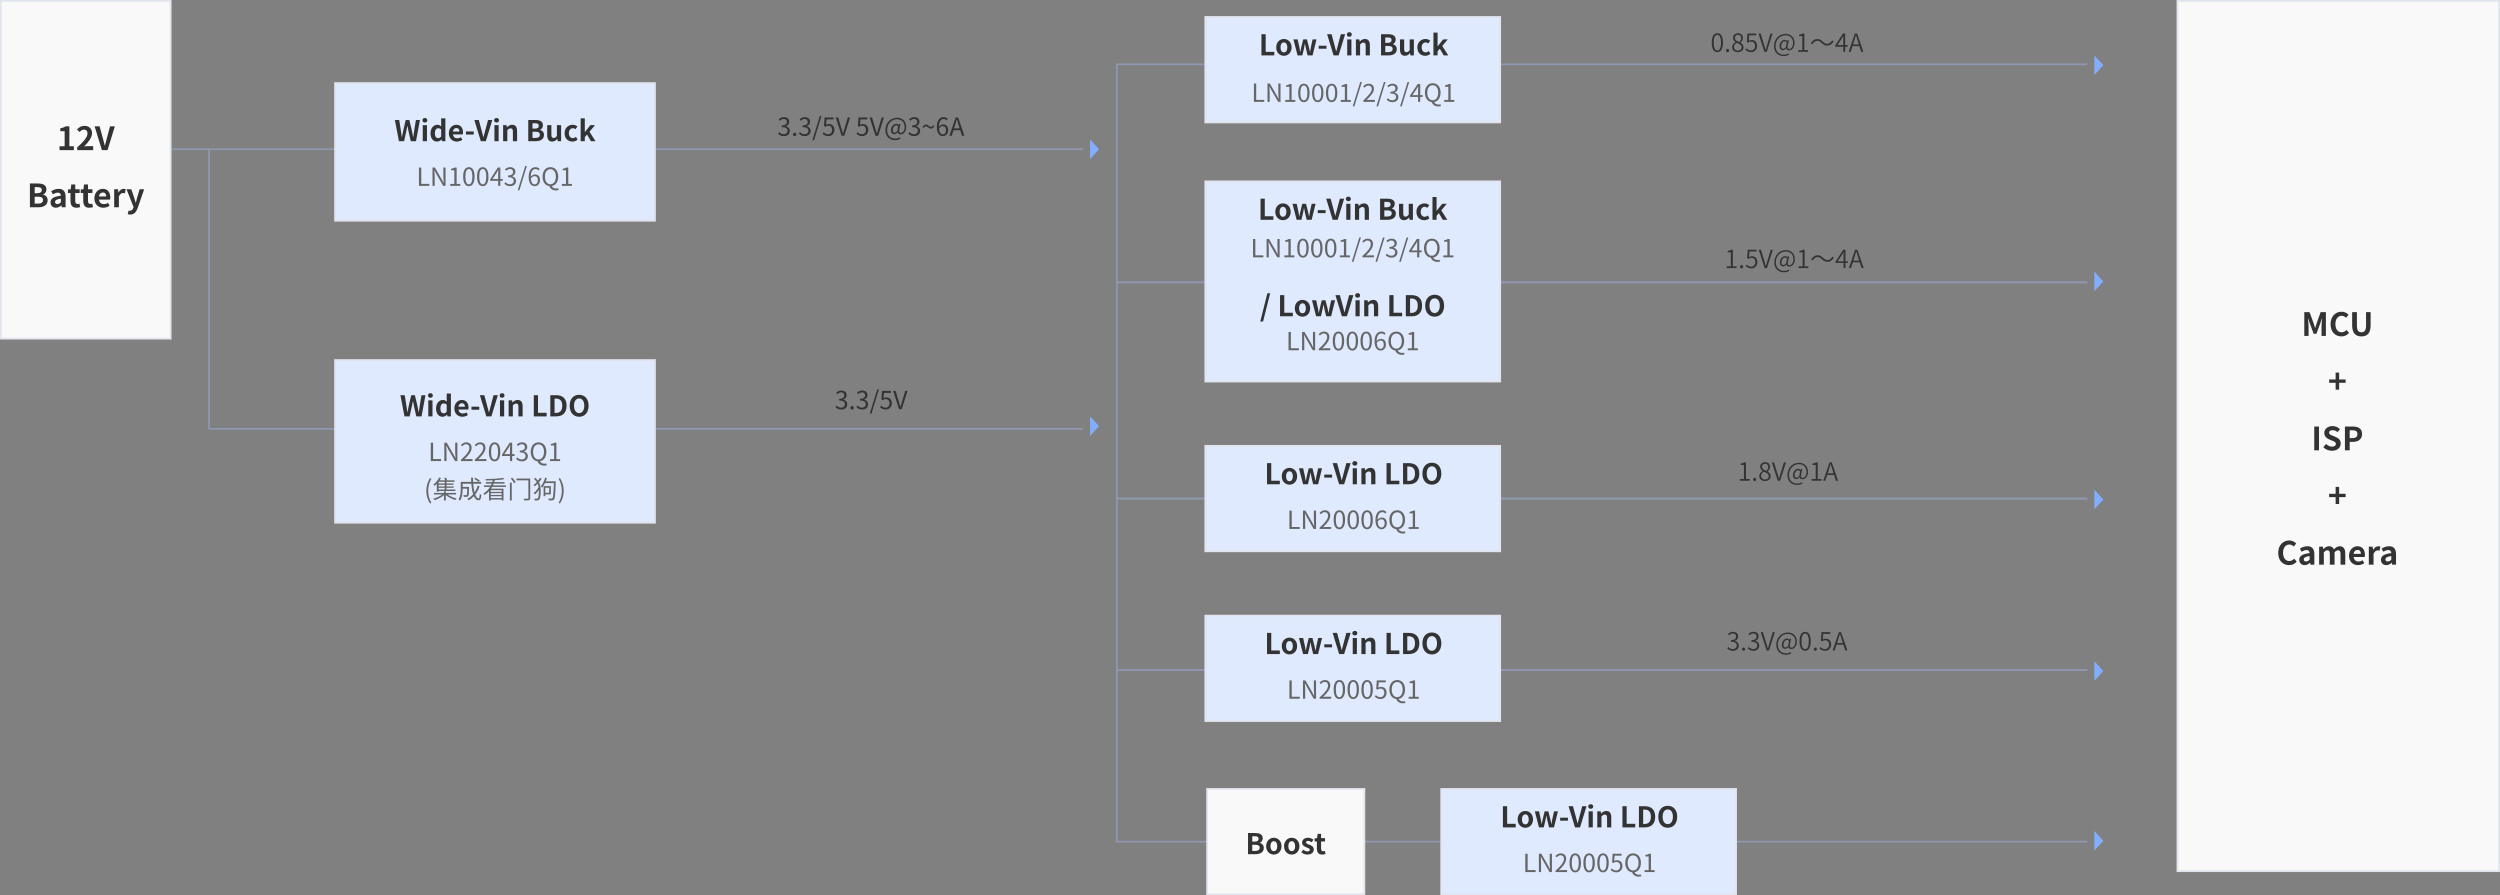 <svg width="1399" height="501" viewBox="0 0 1399 501" fill="none" xmlns="http://www.w3.org/2000/svg">
<rect x="0" y="0" width="1399" height="501" fill="#808080" stroke="none"/>
<g clip-path="url(#clip0_1611_1621)">
<path d="M96 83.5H606" stroke="#8E97AF"/>
<path d="M1168 36H625V158H1168" stroke="#8E97AF"/>
<path d="M1168 158H625V279H1168" stroke="#8E97AF"/>
<path d="M1168 279H625V375H1168" stroke="#8E97AF"/>
<path d="M1168 375H625V471H1168" stroke="#8E97AF"/>
<path d="M117 240H606" stroke="#8E97AF"/>
<path d="M438.696 76.182C437.086 76.182 436.078 75.51 435.406 74.782L436.05 73.942C436.652 74.572 437.436 75.118 438.598 75.118C439.816 75.118 440.684 74.39 440.684 73.214C440.684 71.982 439.858 71.156 437.492 71.156V70.176C439.606 70.176 440.334 69.322 440.334 68.216C440.334 67.222 439.662 66.592 438.598 66.564C437.772 66.592 437.044 67.012 436.47 67.586L435.784 66.774C436.554 66.06 437.464 65.542 438.654 65.542C440.376 65.542 441.636 66.466 441.636 68.118C441.636 69.364 440.894 70.19 439.802 70.596V70.652C441.02 70.932 441.986 71.856 441.986 73.256C441.986 75.09 440.516 76.182 438.696 76.182ZM444.712 76.182C444.208 76.182 443.788 75.79 443.788 75.216C443.788 74.642 444.208 74.222 444.712 74.222C445.216 74.222 445.636 74.642 445.636 75.216C445.636 75.79 445.216 76.182 444.712 76.182ZM450.358 76.182C448.748 76.182 447.74 75.51 447.068 74.782L447.712 73.942C448.314 74.572 449.098 75.118 450.26 75.118C451.478 75.118 452.346 74.39 452.346 73.214C452.346 71.982 451.52 71.156 449.154 71.156V70.176C451.268 70.176 451.996 69.322 451.996 68.216C451.996 67.222 451.324 66.592 450.26 66.564C449.434 66.592 448.706 67.012 448.132 67.586L447.446 66.774C448.216 66.06 449.126 65.542 450.316 65.542C452.038 65.542 453.298 66.466 453.298 68.118C453.298 69.364 452.556 70.19 451.464 70.596V70.652C452.682 70.932 453.648 71.856 453.648 73.256C453.648 75.09 452.178 76.182 450.358 76.182ZM454.582 78.506L458.782 64.898H459.706L455.52 78.506H454.582ZM463.564 76.182C461.968 76.182 460.988 75.51 460.302 74.824L460.932 73.984C461.52 74.572 462.262 75.118 463.452 75.118C464.656 75.118 465.636 74.194 465.636 72.696C465.636 71.226 464.796 70.358 463.508 70.358C462.822 70.358 462.388 70.568 461.8 70.96L461.114 70.54L461.436 65.738H466.434V66.83H462.556L462.304 69.798C462.752 69.546 463.214 69.392 463.83 69.392C465.538 69.392 466.924 70.4 466.924 72.654C466.924 74.908 465.3 76.182 463.564 76.182ZM470.966 76L467.69 65.738H469.048L470.714 71.296C471.078 72.5 471.316 73.48 471.708 74.684H471.764C472.142 73.48 472.394 72.5 472.758 71.296L474.41 65.738H475.726L472.464 76H470.966ZM482.513 76.182C480.917 76.182 479.937 75.51 479.251 74.824L479.881 73.984C480.469 74.572 481.211 75.118 482.401 75.118C483.605 75.118 484.585 74.194 484.585 72.696C484.585 71.226 483.745 70.358 482.457 70.358C481.771 70.358 481.337 70.568 480.749 70.96L480.063 70.54L480.385 65.738H485.383V66.83H481.505L481.253 69.798C481.701 69.546 482.163 69.392 482.779 69.392C484.487 69.392 485.873 70.4 485.873 72.654C485.873 74.908 484.249 76.182 482.513 76.182ZM489.915 76L486.639 65.738H487.997L489.663 71.296C490.027 72.5 490.265 73.48 490.657 74.684H490.713C491.091 73.48 491.343 72.5 491.707 71.296L493.359 65.738H494.675L491.413 76H489.915ZM500.978 78.422C497.912 78.422 495.462 76.462 495.462 72.822C495.462 68.636 498.5 65.892 501.986 65.892C505.136 65.892 507.124 67.992 507.124 71.072C507.124 73.802 505.416 75.23 504.002 75.23C503.148 75.23 502.49 74.838 502.392 74.04H502.35C501.846 74.642 501.132 75.118 500.446 75.118C499.382 75.118 498.57 74.32 498.57 72.892C498.57 71.24 499.746 69.266 501.58 69.266C502.112 69.266 502.546 69.518 502.826 70.036H502.854L503.036 69.392H503.876L503.26 72.514C502.966 73.774 503.26 74.348 504.114 74.348C505.108 74.348 506.228 73.158 506.228 71.128C506.228 68.594 504.73 66.746 501.888 66.746C499.102 66.746 496.414 69.126 496.414 72.78C496.414 75.832 498.402 77.568 501.062 77.568C502.014 77.568 502.91 77.274 503.61 76.868L503.946 77.624C503.036 78.17 502.056 78.422 500.978 78.422ZM500.698 74.236C501.132 74.236 501.608 73.956 502.14 73.312L502.588 70.82C502.294 70.344 502 70.162 501.58 70.162C500.348 70.162 499.592 71.646 499.592 72.822C499.592 73.83 500.068 74.236 500.698 74.236ZM511.622 76.182C510.012 76.182 509.004 75.51 508.332 74.782L508.976 73.942C509.578 74.572 510.362 75.118 511.524 75.118C512.742 75.118 513.61 74.39 513.61 73.214C513.61 71.982 512.784 71.156 510.418 71.156V70.176C512.532 70.176 513.26 69.322 513.26 68.216C513.26 67.222 512.588 66.592 511.524 66.564C510.698 66.592 509.97 67.012 509.396 67.586L508.71 66.774C509.48 66.06 510.39 65.542 511.58 65.542C513.302 65.542 514.562 66.466 514.562 68.118C514.562 69.364 513.82 70.19 512.728 70.596V70.652C513.946 70.932 514.912 71.856 514.912 73.256C514.912 75.09 513.442 76.182 511.622 76.182ZM520.955 71.982C519.709 71.982 519.051 70.652 518.169 70.652C517.721 70.652 517.329 70.932 516.965 71.604L516.251 71.1C516.825 70.12 517.525 69.7 518.211 69.7C519.429 69.7 520.101 71.016 520.983 71.016C521.431 71.016 521.823 70.736 522.173 70.064L522.901 70.582C522.327 71.562 521.627 71.982 520.955 71.982ZM527.671 75.188C528.651 75.188 529.407 74.25 529.407 72.85C529.407 71.464 528.805 70.582 527.559 70.582C526.915 70.582 526.131 70.946 525.459 71.898C525.613 74.026 526.383 75.188 527.671 75.188ZM530.429 66.592L529.729 67.39C529.323 66.9 528.707 66.606 528.077 66.606C526.677 66.606 525.487 67.684 525.431 70.876C526.061 70.106 526.957 69.63 527.769 69.63C529.505 69.63 530.611 70.708 530.611 72.85C530.611 74.838 529.267 76.182 527.671 76.182C525.697 76.182 524.241 74.488 524.241 71.1C524.241 67.082 526.047 65.542 528.035 65.542C529.099 65.542 529.869 65.99 530.429 66.592ZM533.897 71.828H537.005L536.515 70.26C536.137 69.098 535.815 67.978 535.479 66.788H535.423C535.101 67.992 534.765 69.098 534.401 70.26L533.897 71.828ZM538.307 76L537.327 72.864H533.575L532.581 76H531.265L534.751 65.738H536.193L539.679 76H538.307Z" fill="#333333"/>
<path d="M961.041 29.182C959.109 29.182 957.891 27.418 957.891 23.834C957.891 20.278 959.109 18.57 961.041 18.57C962.959 18.57 964.163 20.292 964.163 23.834C964.163 27.418 962.959 29.182 961.041 29.182ZM961.041 28.258C962.245 28.258 963.057 26.886 963.057 23.834C963.057 20.838 962.245 19.494 961.041 19.494C959.823 19.494 958.997 20.838 958.997 23.834C958.997 26.886 959.823 28.258 961.041 28.258ZM966.75 29.182C966.288 29.182 965.896 28.818 965.896 28.286C965.896 27.726 966.288 27.362 966.75 27.362C967.226 27.362 967.618 27.726 967.618 28.286C967.618 28.818 967.226 29.182 966.75 29.182ZM972.526 29.182C970.65 29.182 969.278 28.034 969.278 26.452C969.278 25.066 970.244 24.114 971.182 23.596V23.54C970.44 23.036 969.796 22.266 969.796 21.188C969.796 19.648 970.986 18.598 972.554 18.598C974.29 18.598 975.34 19.732 975.34 21.3C975.34 22.378 974.556 23.316 973.954 23.792V23.862C974.85 24.38 975.69 25.15 975.69 26.55C975.69 28.02 974.416 29.182 972.526 29.182ZM973.226 23.484C973.954 22.868 974.346 22.14 974.346 21.356C974.346 20.32 973.688 19.466 972.526 19.466C971.56 19.466 970.846 20.166 970.846 21.188C970.846 22.462 972.008 23.008 973.226 23.484ZM972.54 28.328C973.772 28.328 974.598 27.558 974.598 26.522C974.598 25.094 973.282 24.562 971.798 23.96C970.93 24.506 970.314 25.346 970.314 26.368C970.314 27.488 971.266 28.328 972.54 28.328ZM979.957 29.182C978.361 29.182 977.409 28.51 976.723 27.824L977.297 27.068C977.885 27.67 978.641 28.23 979.859 28.23C981.091 28.23 982.113 27.25 982.113 25.71C982.113 24.198 981.245 23.288 979.915 23.288C979.215 23.288 978.767 23.512 978.179 23.904L977.549 23.512L977.871 18.752H982.771V19.732H978.879L978.599 22.84C979.075 22.574 979.551 22.406 980.195 22.406C981.889 22.406 983.261 23.414 983.261 25.682C983.261 27.908 981.651 29.182 979.957 29.182ZM987.333 29L984.043 18.752H985.261L986.983 24.408C987.347 25.626 987.585 26.592 987.991 27.796H988.047C988.439 26.592 988.691 25.626 989.069 24.408L990.763 18.752H991.939L988.663 29H987.333ZM998.188 31.38C995.136 31.38 992.742 29.42 992.742 25.836C992.742 21.678 995.752 18.962 999.182 18.962C1002.3 18.962 1004.25 21.034 1004.25 24.086C1004.25 26.788 1002.58 28.202 1001.19 28.202C1000.34 28.202 999.7 27.824 999.602 27.026H999.574C999.056 27.628 998.37 28.104 997.67 28.104C996.634 28.104 995.822 27.32 995.822 25.906C995.822 24.282 996.97 22.322 998.804 22.322C999.336 22.322 999.77 22.56 1000.06 23.078H1000.09L1000.24 22.448H1001.03L1000.42 25.514C1000.1 26.802 1000.41 27.404 1001.29 27.404C1002.27 27.404 1003.42 26.2 1003.42 24.128C1003.42 21.566 1001.89 19.746 999.098 19.746C996.298 19.746 993.61 22.126 993.61 25.794C993.61 28.832 995.584 30.596 998.272 30.596C999.238 30.596 1000.1 30.302 1000.82 29.882L1001.14 30.582C1000.23 31.114 999.266 31.38 998.188 31.38ZM997.88 27.292C998.342 27.292 998.832 27.012 999.378 26.34L999.84 23.806C999.532 23.302 999.238 23.134 998.79 23.134C997.53 23.134 996.746 24.632 996.746 25.836C996.746 26.886 997.236 27.292 997.88 27.292ZM1006.28 29V28.048H1008.58V20.194H1006.77V19.452C1007.66 19.298 1008.31 19.074 1008.85 18.752H1009.71V28.048H1011.8V29H1006.28ZM1022.49 25.514C1021.23 25.514 1020.35 24.996 1019.37 24.044C1018.6 23.302 1017.97 22.854 1016.94 22.854C1015.8 22.854 1014.81 23.624 1014.22 24.744L1013.31 24.268C1014.19 22.686 1015.48 21.846 1016.95 21.846C1018.21 21.846 1019.09 22.364 1020.07 23.316C1020.84 24.058 1021.49 24.506 1022.51 24.506C1023.64 24.506 1024.64 23.736 1025.22 22.616L1026.13 23.092C1025.25 24.674 1023.96 25.514 1022.49 25.514ZM1028.21 25.234H1031.48V21.902C1031.48 21.398 1031.52 20.586 1031.57 20.082H1031.5C1031.24 20.572 1030.96 21.076 1030.68 21.566L1028.21 25.234ZM1033.96 25.234V26.144H1032.56V29H1031.48V26.144H1026.99V25.402L1031.34 18.752H1032.56V25.234H1033.96ZM1036.98 24.856H1040.22L1039.68 23.19C1039.29 22.028 1038.97 20.922 1038.62 19.718H1038.56C1038.23 20.936 1037.89 22.028 1037.51 23.19L1036.98 24.856ZM1041.53 29L1040.51 25.766H1036.69L1035.64 29H1034.48L1037.98 18.752H1039.25L1042.76 29H1041.53Z" fill="#333333"/>
<path d="M966.273 149.998V149.046H968.569V141.192H966.763V140.45C967.645 140.296 968.303 140.072 968.835 139.75H969.703V149.046H971.789V149.998H966.273ZM974.587 150.18C974.125 150.18 973.733 149.816 973.733 149.284C973.733 148.724 974.125 148.36 974.587 148.36C975.063 148.36 975.455 148.724 975.455 149.284C975.455 149.816 975.063 150.18 974.587 150.18ZM980.11 150.18C978.514 150.18 977.562 149.508 976.876 148.822L977.45 148.066C978.038 148.668 978.794 149.228 980.012 149.228C981.244 149.228 982.266 148.248 982.266 146.708C982.266 145.196 981.398 144.286 980.068 144.286C979.368 144.286 978.92 144.51 978.332 144.902L977.702 144.51L978.024 139.75H982.924V140.73H979.032L978.752 143.838C979.228 143.572 979.704 143.404 980.348 143.404C982.042 143.404 983.414 144.412 983.414 146.68C983.414 148.906 981.804 150.18 980.11 150.18ZM987.486 149.998L984.196 139.75H985.414L987.136 145.406C987.5 146.624 987.738 147.59 988.144 148.794H988.2C988.592 147.59 988.844 146.624 989.222 145.406L990.916 139.75H992.092L988.816 149.998H987.486ZM998.341 152.378C995.289 152.378 992.895 150.418 992.895 146.834C992.895 142.676 995.905 139.96 999.335 139.96C1002.46 139.96 1004.4 142.032 1004.4 145.084C1004.4 147.786 1002.74 149.2 1001.35 149.2C1000.5 149.2 999.853 148.822 999.755 148.024H999.727C999.209 148.626 998.523 149.102 997.823 149.102C996.787 149.102 995.975 148.318 995.975 146.904C995.975 145.28 997.123 143.32 998.957 143.32C999.489 143.32 999.923 143.558 1000.22 144.076H1000.25L1000.4 143.446H1001.18L1000.58 146.512C1000.26 147.8 1000.57 148.402 1001.45 148.402C1002.43 148.402 1003.58 147.198 1003.58 145.126C1003.58 142.564 1002.05 140.744 999.251 140.744C996.451 140.744 993.763 143.124 993.763 146.792C993.763 149.83 995.737 151.594 998.425 151.594C999.391 151.594 1000.26 151.3 1000.97 150.88L1001.3 151.58C1000.39 152.112 999.419 152.378 998.341 152.378ZM998.033 148.29C998.495 148.29 998.985 148.01 999.531 147.338L999.993 144.804C999.685 144.3 999.391 144.132 998.943 144.132C997.683 144.132 996.899 145.63 996.899 146.834C996.899 147.884 997.389 148.29 998.033 148.29ZM1006.44 149.998V149.046H1008.74V141.192H1006.93V140.45C1007.81 140.296 1008.47 140.072 1009 139.75H1009.87V149.046H1011.96V149.998H1006.44ZM1022.65 146.512C1021.39 146.512 1020.51 145.994 1019.53 145.042C1018.76 144.3 1018.13 143.852 1017.09 143.852C1015.96 143.852 1014.97 144.622 1014.38 145.742L1013.47 145.266C1014.35 143.684 1015.64 142.844 1017.11 142.844C1018.37 142.844 1019.25 143.362 1020.23 144.314C1021 145.056 1021.64 145.504 1022.67 145.504C1023.8 145.504 1024.79 144.734 1025.38 143.614L1026.29 144.09C1025.41 145.672 1024.12 146.512 1022.65 146.512ZM1028.36 146.232H1031.64V142.9C1031.64 142.396 1031.68 141.584 1031.72 141.08H1031.65C1031.4 141.57 1031.12 142.074 1030.84 142.564L1028.36 146.232ZM1034.12 146.232V147.142H1032.72V149.998H1031.64V147.142H1027.15V146.4L1031.5 139.75H1032.72V146.232H1034.12ZM1037.14 145.854H1040.37L1039.84 144.188C1039.45 143.026 1039.13 141.92 1038.78 140.716H1038.72C1038.39 141.934 1038.05 143.026 1037.67 144.188L1037.14 145.854ZM1041.69 149.998L1040.67 146.764H1036.85L1035.8 149.998H1034.63L1038.13 139.75H1039.41L1042.92 149.998H1041.69Z" fill="#333333"/>
<path d="M470.829 229.182C469.219 229.182 468.211 228.51 467.539 227.782L468.183 226.942C468.785 227.572 469.569 228.118 470.731 228.118C471.949 228.118 472.817 227.39 472.817 226.214C472.817 224.982 471.991 224.156 469.625 224.156V223.176C471.739 223.176 472.467 222.322 472.467 221.216C472.467 220.222 471.795 219.592 470.731 219.564C469.905 219.592 469.177 220.012 468.603 220.586L467.917 219.774C468.687 219.06 469.597 218.542 470.787 218.542C472.509 218.542 473.769 219.466 473.769 221.118C473.769 222.364 473.027 223.19 471.935 223.596V223.652C473.153 223.932 474.119 224.856 474.119 226.256C474.119 228.09 472.649 229.182 470.829 229.182ZM476.844 229.182C476.34 229.182 475.92 228.79 475.92 228.216C475.92 227.642 476.34 227.222 476.844 227.222C477.348 227.222 477.768 227.642 477.768 228.216C477.768 228.79 477.348 229.182 476.844 229.182ZM482.491 229.182C480.881 229.182 479.873 228.51 479.201 227.782L479.845 226.942C480.447 227.572 481.231 228.118 482.393 228.118C483.611 228.118 484.479 227.39 484.479 226.214C484.479 224.982 483.653 224.156 481.287 224.156V223.176C483.401 223.176 484.129 222.322 484.129 221.216C484.129 220.222 483.457 219.592 482.393 219.564C481.567 219.592 480.839 220.012 480.265 220.586L479.579 219.774C480.349 219.06 481.259 218.542 482.449 218.542C484.171 218.542 485.431 219.466 485.431 221.118C485.431 222.364 484.689 223.19 483.597 223.596V223.652C484.815 223.932 485.781 224.856 485.781 226.256C485.781 228.09 484.311 229.182 482.491 229.182ZM486.714 231.506L490.914 217.898H491.838L487.652 231.506H486.714ZM495.697 229.182C494.101 229.182 493.121 228.51 492.435 227.824L493.065 226.984C493.653 227.572 494.395 228.118 495.585 228.118C496.789 228.118 497.769 227.194 497.769 225.696C497.769 224.226 496.929 223.358 495.641 223.358C494.955 223.358 494.521 223.568 493.933 223.96L493.247 223.54L493.569 218.738H498.567V219.83H494.689L494.437 222.798C494.885 222.546 495.347 222.392 495.963 222.392C497.671 222.392 499.057 223.4 499.057 225.654C499.057 227.908 497.433 229.182 495.697 229.182ZM503.099 229L499.823 218.738H501.181L502.847 224.296C503.211 225.5 503.449 226.48 503.841 227.684H503.897C504.275 226.48 504.527 225.5 504.891 224.296L506.543 218.738H507.859L504.597 229H503.099Z" fill="#333333"/>
<path d="M95.5 0.5H0.5V189.5H95.5V0.5Z" fill="#F9F9F9" stroke="#E1E4ED"/>
<path d="M1398.5 0.5H1218.5V487.5H1398.5V0.5Z" fill="#F9F9F9" stroke="#E1E4ED"/>
<path d="M33.315 84.002V81.86H36.177V73.436H33.765V71.798C35.097 71.546 36.015 71.204 36.861 70.682H38.823V81.86H41.325V84.002H33.315ZM43.212 84.002V82.472C46.83 79.232 48.972 76.73 48.972 74.678C48.972 73.328 48.234 72.518 46.974 72.518C46.002 72.518 45.192 73.148 44.526 73.886L43.086 72.446C44.31 71.15 45.498 70.43 47.316 70.43C49.836 70.43 51.51 72.05 51.51 74.534C51.51 76.946 49.512 79.538 47.082 81.914C47.748 81.842 48.63 81.77 49.242 81.77H52.14V84.002H43.212ZM57.016 84.002L52.948 70.682H55.738L57.502 77.162C57.916 78.638 58.186 79.97 58.618 81.464H58.708C59.122 79.97 59.428 78.638 59.842 77.162L61.57 70.682H64.27L60.184 84.002H57.016ZM16.742 116.002V102.682H21.152C23.888 102.682 25.976 103.474 25.976 105.958C25.976 107.182 25.292 108.442 24.158 108.838V108.928C25.598 109.27 26.66 110.278 26.66 112.078C26.66 114.76 24.428 116.002 21.494 116.002H16.742ZM19.406 108.1H20.954C22.646 108.1 23.384 107.416 23.384 106.354C23.384 105.184 22.592 104.716 20.99 104.716H19.406V108.1ZM19.406 113.95H21.26C23.078 113.95 24.068 113.302 24.068 111.916C24.068 110.62 23.096 110.08 21.26 110.08H19.406V113.95ZM31.262 116.254C29.462 116.254 28.274 114.976 28.274 113.266C28.274 111.106 30.02 109.972 34.07 109.54C34.034 108.55 33.602 107.794 32.36 107.794C31.424 107.794 30.524 108.208 29.588 108.748L28.634 107.002C29.822 106.264 31.262 105.67 32.846 105.67C35.402 105.67 36.716 107.2 36.716 110.116V116.002H34.556L34.358 114.922H34.304C33.422 115.678 32.414 116.254 31.262 116.254ZM32.126 114.184C32.882 114.184 33.44 113.824 34.07 113.194V111.16C31.622 111.484 30.794 112.15 30.794 113.05C30.794 113.842 31.352 114.184 32.126 114.184ZM42.769 116.254C40.375 116.254 39.457 114.742 39.457 112.474V108.01H38.035V106.048L39.583 105.922L39.889 103.222H42.103V105.922H44.587V108.01H42.103V112.474C42.103 113.626 42.571 114.166 43.471 114.166C43.795 114.166 44.191 114.058 44.461 113.95L44.893 115.876C44.353 116.056 43.651 116.254 42.769 116.254ZM49.906 116.254C47.512 116.254 46.594 114.742 46.594 112.474V108.01H45.172V106.048L46.72 105.922L47.026 103.222H49.24V105.922H51.724V108.01H49.24V112.474C49.24 113.626 49.708 114.166 50.608 114.166C50.932 114.166 51.328 114.058 51.598 113.95L52.03 115.876C51.49 116.056 50.788 116.254 49.906 116.254ZM57.814 116.254C55.006 116.254 52.81 114.292 52.81 110.98C52.81 107.704 55.096 105.67 57.508 105.67C60.28 105.67 61.72 107.704 61.72 110.494C61.72 110.98 61.666 111.466 61.594 111.7H55.384C55.6 113.356 56.68 114.22 58.174 114.22C59.002 114.22 59.722 113.968 60.442 113.518L61.342 115.138C60.352 115.822 59.074 116.254 57.814 116.254ZM55.348 109.954H59.452C59.452 108.586 58.84 107.722 57.544 107.722C56.482 107.722 55.546 108.478 55.348 109.954ZM63.899 116.002V105.922H66.059L66.239 107.704H66.311C67.049 106.39 68.129 105.67 69.173 105.67C69.731 105.67 70.055 105.76 70.361 105.886L69.893 108.172C69.551 108.064 69.263 108.01 68.849 108.01C68.057 108.01 67.103 108.532 66.527 109.99V116.002H63.899ZM72.867 120.052C72.273 120.052 71.877 119.98 71.481 119.854L71.967 117.82C72.147 117.874 72.435 117.946 72.669 117.946C73.695 117.946 74.271 117.298 74.559 116.416L74.739 115.822L70.815 105.922H73.479L75.081 110.602C75.387 111.502 75.639 112.474 75.927 113.446H76.017C76.251 112.51 76.503 111.538 76.737 110.602L78.123 105.922H80.661L77.079 116.308C76.197 118.684 75.117 120.052 72.867 120.052Z" fill="#333333"/>
<path d="M1289.48 188.002V174.682H1292.43L1294.7 180.91C1294.98 181.738 1295.24 182.62 1295.51 183.484H1295.6C1295.88 182.62 1296.12 181.738 1296.41 180.91L1298.62 174.682H1301.57V188.002H1299.14V182.44C1299.14 181.18 1299.34 179.326 1299.47 178.066H1299.39L1298.31 181.198L1296.26 186.796H1294.73L1292.66 181.198L1291.6 178.066H1291.53C1291.65 179.326 1291.87 181.18 1291.87 182.44V188.002H1289.48ZM1310.28 188.254C1306.91 188.254 1304.17 185.842 1304.17 181.396C1304.17 177.004 1307 174.43 1310.37 174.43C1312.06 174.43 1313.41 175.24 1314.27 176.14L1312.87 177.832C1312.2 177.184 1311.43 176.716 1310.42 176.716C1308.4 176.716 1306.89 178.444 1306.89 181.306C1306.89 184.204 1308.26 185.95 1310.37 185.95C1311.5 185.95 1312.4 185.41 1313.12 184.636L1314.52 186.292C1313.43 187.57 1312 188.254 1310.28 188.254ZM1321.45 188.254C1318.21 188.254 1316.26 186.436 1316.26 182.008V174.682H1318.93V182.242C1318.93 185.014 1319.88 185.95 1321.45 185.95C1323.03 185.95 1324.04 185.014 1324.04 182.242V174.682H1326.6V182.008C1326.6 186.436 1324.71 188.254 1321.45 188.254ZM1307.02 218.04V214.206H1303.38V212.334H1307.02V208.5H1308.98V212.334H1312.62V214.206H1308.98V218.04H1307.02ZM1295.05 252.002V238.682H1297.71V252.002H1295.05ZM1304.97 252.254C1303.19 252.254 1301.4 251.552 1300.11 250.31L1301.64 248.474C1302.59 249.356 1303.85 249.95 1305.02 249.95C1306.41 249.95 1307.15 249.356 1307.15 248.42C1307.15 247.43 1306.34 247.124 1305.15 246.62L1303.37 245.864C1302.02 245.306 1300.67 244.226 1300.67 242.282C1300.67 240.104 1302.57 238.43 1305.27 238.43C1306.82 238.43 1308.37 239.042 1309.45 240.14L1308.1 241.814C1307.25 241.112 1306.37 240.716 1305.27 240.716C1304.1 240.716 1303.35 241.238 1303.35 242.12C1303.35 243.074 1304.3 243.416 1305.44 243.866L1307.18 244.604C1308.8 245.27 1309.86 246.296 1309.86 248.222C1309.86 250.4 1308.05 252.254 1304.97 252.254ZM1312.22 252.002V238.682H1316.6C1319.55 238.682 1321.82 239.708 1321.82 242.858C1321.82 245.9 1319.53 247.268 1316.67 247.268H1314.89V252.002H1312.22ZM1314.89 245.162H1316.49C1318.32 245.162 1319.21 244.388 1319.21 242.858C1319.21 241.31 1318.23 240.788 1316.4 240.788H1314.89V245.162ZM1307.02 282.04V278.206H1303.38V276.334H1307.02V272.5H1308.98V276.334H1312.62V278.206H1308.98V282.04H1307.02ZM1280.98 316.254C1277.62 316.254 1274.88 313.842 1274.88 309.396C1274.88 305.004 1277.71 302.43 1281.07 302.43C1282.76 302.43 1284.11 303.24 1284.98 304.14L1283.57 305.832C1282.91 305.184 1282.13 304.716 1281.13 304.716C1279.11 304.716 1277.6 306.444 1277.6 309.306C1277.6 312.204 1278.97 313.95 1281.07 313.95C1282.21 313.95 1283.11 313.41 1283.83 312.636L1285.23 314.292C1284.13 315.57 1282.71 316.254 1280.98 316.254ZM1289.64 316.254C1287.84 316.254 1286.66 314.976 1286.66 313.266C1286.66 311.106 1288.4 309.972 1292.45 309.54C1292.42 308.55 1291.98 307.794 1290.74 307.794C1289.81 307.794 1288.91 308.208 1287.97 308.748L1287.02 307.002C1288.2 306.264 1289.64 305.67 1291.23 305.67C1293.78 305.67 1295.1 307.2 1295.1 310.116V316.002H1292.94L1292.74 314.922H1292.69C1291.8 315.678 1290.8 316.254 1289.64 316.254ZM1290.51 314.184C1291.26 314.184 1291.82 313.824 1292.45 313.194V311.16C1290 311.484 1289.18 312.15 1289.18 313.05C1289.18 313.842 1289.73 314.184 1290.51 314.184ZM1297.79 316.002V305.922H1299.95L1300.13 307.272H1300.21C1301.05 306.39 1301.99 305.67 1303.3 305.67C1304.74 305.67 1305.59 306.318 1306.07 307.434C1306.99 306.462 1307.96 305.67 1309.28 305.67C1311.42 305.67 1312.41 307.182 1312.41 309.72V316.002H1309.76V310.044C1309.76 308.496 1309.31 307.938 1308.36 307.938C1307.78 307.938 1307.14 308.316 1306.42 309.072V316.002H1303.77V310.044C1303.77 308.496 1303.32 307.938 1302.37 307.938C1301.79 307.938 1301.14 308.316 1300.42 309.072V316.002H1297.79ZM1319.52 316.254C1316.71 316.254 1314.51 314.292 1314.51 310.98C1314.51 307.704 1316.8 305.67 1319.21 305.67C1321.98 305.67 1323.42 307.704 1323.42 310.494C1323.42 310.98 1323.37 311.466 1323.3 311.7H1317.09C1317.3 313.356 1318.38 314.22 1319.88 314.22C1320.71 314.22 1321.43 313.968 1322.15 313.518L1323.05 315.138C1322.06 315.822 1320.78 316.254 1319.52 316.254ZM1317.05 309.954H1321.16C1321.16 308.586 1320.54 307.722 1319.25 307.722C1318.19 307.722 1317.25 308.478 1317.05 309.954ZM1325.6 316.002V305.922H1327.76L1327.94 307.704H1328.01C1328.75 306.39 1329.83 305.67 1330.88 305.67C1331.43 305.67 1331.76 305.76 1332.06 305.886L1331.6 308.172C1331.25 308.064 1330.97 308.01 1330.55 308.01C1329.76 308.01 1328.81 308.532 1328.23 309.99V316.002H1325.6ZM1335.36 316.254C1333.56 316.254 1332.38 314.976 1332.38 313.266C1332.38 311.106 1334.12 309.972 1338.17 309.54C1338.14 308.55 1337.7 307.794 1336.46 307.794C1335.53 307.794 1334.63 308.208 1333.69 308.748L1332.74 307.002C1333.92 306.264 1335.36 305.67 1336.95 305.67C1339.5 305.67 1340.82 307.2 1340.82 310.116V316.002H1338.66L1338.46 314.922H1338.41C1337.52 315.678 1336.52 316.254 1335.36 316.254ZM1336.23 314.184C1336.98 314.184 1337.54 313.824 1338.17 313.194V311.16C1335.72 311.484 1334.9 312.15 1334.9 313.05C1334.9 313.842 1335.45 314.184 1336.23 314.184Z" fill="#333333"/>
<path d="M366.5 46.5H187.5V123.5H366.5V46.5Z" fill="#DFEAFF" stroke="#E1E4ED"/>
<path d="M223.249 78.999L220.977 67.143H223.393L224.305 72.935C224.497 74.183 224.689 75.431 224.865 76.711H224.929C225.169 75.431 225.425 74.167 225.681 72.935L227.041 67.143H229.073L230.449 72.935C230.721 74.151 230.945 75.431 231.201 76.711H231.281C231.457 75.431 231.633 74.167 231.809 72.935L232.753 67.143H234.993L232.801 78.999H229.857L228.529 73.127C228.337 72.215 228.161 71.303 228.033 70.407H227.969C227.793 71.303 227.617 72.215 227.441 73.127L226.145 78.999H223.249ZM236.578 78.999V70.039H238.93V78.999H236.578ZM237.762 68.583C236.93 68.583 236.402 68.087 236.402 67.303C236.402 66.535 236.93 66.023 237.762 66.023C238.562 66.023 239.122 66.535 239.122 67.303C239.122 68.087 238.562 68.583 237.762 68.583ZM244.589 79.223C242.349 79.223 240.925 77.463 240.925 74.519C240.925 71.607 242.765 69.815 244.685 69.815C245.693 69.815 246.317 70.199 246.957 70.791L246.877 69.383V66.231H249.229V78.999H247.309L247.133 78.071H247.069C246.413 78.727 245.517 79.223 244.589 79.223ZM245.197 77.287C245.821 77.287 246.365 77.031 246.877 76.359V72.423C246.333 71.927 245.773 71.751 245.197 71.751C244.189 71.751 243.341 72.711 243.341 74.487C243.341 76.359 244.013 77.287 245.197 77.287ZM255.638 79.223C253.126 79.223 251.174 77.479 251.174 74.519C251.174 71.623 253.222 69.815 255.35 69.815C257.814 69.815 259.094 71.607 259.094 74.103C259.094 74.535 259.046 74.967 258.982 75.191H253.462C253.654 76.647 254.614 77.399 255.958 77.399C256.678 77.399 257.302 77.191 257.958 76.791L258.758 78.231C257.878 78.839 256.742 79.223 255.638 79.223ZM253.414 73.607H257.078C257.078 72.407 256.55 71.639 255.382 71.639C254.438 71.639 253.606 72.311 253.414 73.607ZM260.738 75.271V73.575H265.106V75.271H260.738ZM269.053 78.999L265.437 67.143H267.933L269.485 72.919C269.853 74.231 270.109 75.415 270.477 76.743H270.557C270.941 75.415 271.197 74.231 271.565 72.919L273.101 67.143H275.501L271.885 78.999H269.053ZM276.687 78.999V70.039H279.039V78.999H276.687ZM277.871 68.583C277.039 68.583 276.511 68.087 276.511 67.303C276.511 66.535 277.039 66.023 277.871 66.023C278.671 66.023 279.231 66.535 279.231 67.303C279.231 68.087 278.671 68.583 277.871 68.583ZM281.546 78.999V70.039H283.466L283.642 71.223H283.69C284.474 70.455 285.386 69.815 286.602 69.815C288.538 69.815 289.37 71.159 289.37 73.415V78.999H287.018V73.703C287.018 72.311 286.634 71.831 285.754 71.831C285.034 71.831 284.554 72.183 283.898 72.839V78.999H281.546ZM295.613 78.999V67.143H299.533C301.965 67.143 303.821 67.863 303.821 70.071C303.821 71.175 303.213 72.279 302.205 72.647V72.711C303.485 73.015 304.413 73.927 304.413 75.511C304.413 77.895 302.445 78.999 299.837 78.999H295.613ZM297.981 71.975H299.373C300.877 71.975 301.517 71.367 301.517 70.423C301.517 69.383 300.813 68.967 299.389 68.967H297.981V71.975ZM297.981 77.175H299.629C301.229 77.175 302.109 76.599 302.109 75.367C302.109 74.215 301.261 73.719 299.629 73.719H297.981V77.175ZM308.984 79.223C307.048 79.223 306.216 77.879 306.216 75.623V70.039H308.552V75.335C308.552 76.727 308.952 77.207 309.832 77.207C310.552 77.207 311.032 76.887 311.64 76.087V70.039H313.992V78.999H312.072L311.896 77.703H311.832C311.064 78.615 310.216 79.223 308.984 79.223ZM320.307 79.223C317.843 79.223 315.939 77.495 315.939 74.519C315.939 71.543 318.083 69.815 320.515 69.815C321.619 69.815 322.467 70.231 323.123 70.823L322.003 72.311C321.555 71.943 321.139 71.735 320.643 71.735C319.267 71.735 318.339 72.839 318.339 74.519C318.339 76.215 319.267 77.303 320.563 77.303C321.219 77.303 321.811 76.999 322.307 76.583L323.235 78.135C322.387 78.887 321.299 79.223 320.307 79.223ZM324.937 78.999V66.231H327.257V73.879H327.321L330.377 70.039H332.953L329.881 73.735L333.241 78.999H330.681L328.505 75.271L327.257 76.727V78.999H324.937Z" fill="#333333"/>
<path d="M234.438 104V93.738H235.74V102.894H240.219V104H234.438ZM242.025 104V93.738H243.369L247.107 100.206L248.199 102.32H248.27C248.2 101.284 248.102 100.136 248.102 99.072V93.738H249.333V104H248.003L244.266 97.518L243.16 95.404H243.104C243.16 96.44 243.257 97.532 243.257 98.61V104H242.025ZM251.96 104V102.936H254.242V95.278H252.423V94.466C253.333 94.298 253.99 94.06 254.55 93.738H255.531V102.936H257.588V104H251.96ZM262.386 104.182C260.426 104.182 259.18 102.404 259.18 98.834C259.18 95.264 260.426 93.542 262.386 93.542C264.332 93.542 265.579 95.278 265.579 98.834C265.579 102.404 264.332 104.182 262.386 104.182ZM262.386 103.16C263.548 103.16 264.333 101.858 264.333 98.834C264.333 95.838 263.548 94.578 262.386 94.578C261.21 94.578 260.426 95.838 260.426 98.834C260.426 101.858 261.21 103.16 262.386 103.16ZM270.153 104.182C268.193 104.182 266.946 102.404 266.946 98.834C266.946 95.264 268.193 93.542 270.153 93.542C272.099 93.542 273.344 95.278 273.344 98.834C273.344 102.404 272.099 104.182 270.153 104.182ZM270.153 103.16C271.315 103.16 272.098 101.858 272.098 98.834C272.098 95.838 271.315 94.578 270.153 94.578C268.977 94.578 268.192 95.838 268.192 98.834C268.192 101.858 268.977 103.16 270.153 103.16ZM275.635 100.15H278.771V97C278.771 96.496 278.827 95.67 278.855 95.138H278.799C278.547 95.642 278.267 96.146 277.973 96.65L275.635 100.15ZM281.347 100.15V101.172H279.989V104H278.771V101.172H274.305V100.332L278.575 93.738H279.989V100.15H281.347ZM285.488 104.182C283.878 104.182 282.869 103.51 282.197 102.782L282.842 101.942C283.444 102.572 284.228 103.118 285.39 103.118C286.608 103.118 287.476 102.39 287.476 101.214C287.476 99.982 286.649 99.156 284.283 99.156V98.176C286.397 98.176 287.126 97.322 287.126 96.216C287.126 95.222 286.454 94.592 285.39 94.564C284.564 94.592 283.835 95.012 283.261 95.586L282.575 94.774C283.345 94.06 284.256 93.542 285.446 93.542C287.168 93.542 288.428 94.466 288.428 96.118C288.428 97.364 287.685 98.19 286.593 98.596V98.652C287.811 98.932 288.778 99.856 288.778 101.256C288.778 103.09 287.308 104.182 285.488 104.182ZM289.712 106.506L293.911 92.898H294.835L290.649 106.506H289.712ZM299.253 103.188C300.233 103.188 300.989 102.25 300.989 100.85C300.989 99.464 300.387 98.582 299.141 98.582C298.497 98.582 297.713 98.946 297.041 99.898C297.195 102.026 297.965 103.188 299.253 103.188ZM302.011 94.592L301.312 95.39C300.906 94.9 300.29 94.606 299.66 94.606C298.26 94.606 297.07 95.684 297.014 98.876C297.644 98.106 298.539 97.63 299.351 97.63C301.087 97.63 302.193 98.708 302.193 100.85C302.193 102.838 300.849 104.182 299.253 104.182C297.279 104.182 295.824 102.488 295.824 99.1C295.824 95.082 297.63 93.542 299.618 93.542C300.682 93.542 301.451 93.99 302.011 94.592ZM304.947 98.834C304.947 101.452 306.151 103.118 307.999 103.118C309.833 103.118 311.051 101.452 311.051 98.834C311.051 96.258 309.833 94.676 307.999 94.676C306.151 94.676 304.947 96.258 304.947 98.834ZM312.354 105.344L312.605 106.352C312.297 106.464 311.751 106.576 311.135 106.576C309.245 106.576 307.943 105.554 307.369 104.14C305.129 103.832 303.618 101.844 303.618 98.834C303.618 95.544 305.423 93.542 307.999 93.542C310.575 93.542 312.381 95.544 312.381 98.834C312.381 101.788 310.926 103.748 308.756 104.126C309.218 105.036 310.155 105.498 311.275 105.498C311.737 105.498 312.088 105.428 312.354 105.344ZM314.428 104V102.936H316.709V95.278H314.89V94.466C315.8 94.298 316.458 94.06 317.018 93.738H317.997V102.936H320.055V104H314.428Z" fill="#666666"/>
<path d="M366.5 201.5H187.5V292.5H366.5V201.5Z" fill="#DFEAFF" stroke="#E1E4ED"/>
<path d="M226.342 232.999L224.07 221.143H226.486L227.398 226.935C227.59 228.183 227.782 229.431 227.958 230.711H228.022C228.262 229.431 228.518 228.167 228.774 226.935L230.134 221.143H232.166L233.542 226.935C233.814 228.151 234.038 229.431 234.294 230.711H234.374C234.55 229.431 234.726 228.167 234.902 226.935L235.846 221.143H238.086L235.894 232.999H232.95L231.622 227.127C231.43 226.215 231.254 225.303 231.126 224.407H231.062C230.886 225.303 230.71 226.215 230.534 227.127L229.238 232.999H226.342ZM239.67 232.999V224.039H242.022V232.999H239.67ZM240.854 222.583C240.022 222.583 239.494 222.087 239.494 221.303C239.494 220.535 240.022 220.023 240.854 220.023C241.654 220.023 242.214 220.535 242.214 221.303C242.214 222.087 241.654 222.583 240.854 222.583ZM247.682 233.223C245.442 233.223 244.018 231.463 244.018 228.519C244.018 225.607 245.858 223.815 247.778 223.815C248.786 223.815 249.41 224.199 250.05 224.791L249.97 223.383V220.231H252.322V232.999H250.402L250.226 232.071H250.162C249.506 232.727 248.61 233.223 247.682 233.223ZM248.29 231.287C248.914 231.287 249.458 231.031 249.97 230.359V226.423C249.426 225.927 248.866 225.751 248.29 225.751C247.282 225.751 246.434 226.711 246.434 228.487C246.434 230.359 247.106 231.287 248.29 231.287ZM258.731 233.223C256.219 233.223 254.267 231.479 254.267 228.519C254.267 225.623 256.315 223.815 258.443 223.815C260.907 223.815 262.187 225.607 262.187 228.103C262.187 228.535 262.139 228.967 262.075 229.191H256.555C256.747 230.647 257.707 231.399 259.051 231.399C259.771 231.399 260.395 231.191 261.051 230.791L261.851 232.231C260.971 232.839 259.835 233.223 258.731 233.223ZM256.507 227.607H260.171C260.171 226.407 259.643 225.639 258.475 225.639C257.531 225.639 256.699 226.311 256.507 227.607ZM263.831 229.271V227.575H268.199V229.271H263.831ZM272.145 232.999L268.529 221.143H271.025L272.577 226.919C272.945 228.231 273.201 229.415 273.569 230.743H273.649C274.033 229.415 274.289 228.231 274.657 226.919L276.193 221.143H278.593L274.977 232.999H272.145ZM279.78 232.999V224.039H282.132V232.999H279.78ZM280.964 222.583C280.132 222.583 279.604 222.087 279.604 221.303C279.604 220.535 280.132 220.023 280.964 220.023C281.764 220.023 282.324 220.535 282.324 221.303C282.324 222.087 281.764 222.583 280.964 222.583ZM284.639 232.999V224.039H286.559L286.735 225.223H286.783C287.567 224.455 288.479 223.815 289.695 223.815C291.631 223.815 292.463 225.159 292.463 227.415V232.999H290.111V227.703C290.111 226.311 289.727 225.831 288.847 225.831C288.127 225.831 287.647 226.183 286.991 226.839V232.999H284.639ZM298.706 232.999V221.143H301.074V231.015H305.89V232.999H298.706ZM307.956 232.999V221.143H311.204C314.836 221.143 317.06 223.031 317.06 227.015C317.06 231.015 314.836 232.999 311.332 232.999H307.956ZM310.324 231.079H311.044C313.268 231.079 314.644 229.895 314.644 227.015C314.644 224.135 313.268 223.047 311.044 223.047H310.324V231.079ZM324.082 233.223C320.946 233.223 318.786 230.871 318.786 227.015C318.786 223.175 320.946 220.935 324.082 220.935C327.218 220.935 329.378 223.175 329.378 227.015C329.378 230.871 327.218 233.223 324.082 233.223ZM324.082 231.175C325.842 231.175 326.962 229.543 326.962 227.015C326.962 224.487 325.842 222.967 324.082 222.967C322.322 222.967 321.218 224.487 321.218 227.015C321.218 229.543 322.322 231.175 324.082 231.175Z" fill="#333333"/>
<path d="M241.059 257.997V247.735H242.361V256.891H246.841V257.997H241.059ZM248.647 257.997V247.735H249.991L253.729 254.203L254.821 256.317H254.891C254.821 255.281 254.723 254.133 254.723 253.069V247.735H255.955V257.997H254.625L250.887 251.515L249.781 249.401H249.725C249.781 250.437 249.879 251.529 249.879 252.607V257.997H248.647ZM257.967 257.997V257.241C261.187 254.427 262.671 252.383 262.671 250.619C262.671 249.443 262.055 248.589 260.781 248.589C259.941 248.589 259.213 249.107 258.653 249.779L257.911 249.051C258.751 248.141 259.633 247.539 260.935 247.539C262.769 247.539 263.917 248.743 263.917 250.577C263.917 252.621 262.307 254.707 259.899 256.989C260.431 256.947 261.061 256.891 261.579 256.891H264.421V257.997H257.967ZM265.732 257.997V257.241C268.952 254.427 270.436 252.383 270.436 250.619C270.436 249.443 269.82 248.589 268.546 248.589C267.706 248.589 266.978 249.107 266.418 249.779L265.676 249.051C266.516 248.141 267.398 247.539 268.7 247.539C270.534 247.539 271.682 248.743 271.682 250.577C271.682 252.621 270.072 254.707 267.664 256.989C268.196 256.947 268.826 256.891 269.344 256.891H272.186V257.997H265.732ZM276.774 258.179C274.814 258.179 273.568 256.401 273.568 252.831C273.568 249.261 274.814 247.539 276.774 247.539C278.72 247.539 279.966 249.275 279.966 252.831C279.966 256.401 278.72 258.179 276.774 258.179ZM276.774 257.157C277.936 257.157 278.72 255.855 278.72 252.831C278.72 249.835 277.936 248.575 276.774 248.575C275.598 248.575 274.814 249.835 274.814 252.831C274.814 255.855 275.598 257.157 276.774 257.157ZM282.257 254.147H285.393V250.997C285.393 250.493 285.449 249.667 285.477 249.135H285.421C285.169 249.639 284.889 250.143 284.595 250.647L282.257 254.147ZM287.969 254.147V255.169H286.611V257.997H285.393V255.169H280.927V254.329L285.197 247.735H286.611V254.147H287.969ZM292.109 258.179C290.499 258.179 289.491 257.507 288.819 256.779L289.463 255.939C290.065 256.569 290.849 257.115 292.011 257.115C293.229 257.115 294.097 256.387 294.097 255.211C294.097 253.979 293.271 253.153 290.905 253.153V252.173C293.019 252.173 293.747 251.319 293.747 250.213C293.747 249.219 293.075 248.589 292.011 248.561C291.185 248.589 290.457 249.009 289.883 249.583L289.197 248.771C289.967 248.057 290.877 247.539 292.067 247.539C293.789 247.539 295.049 248.463 295.049 250.115C295.049 251.361 294.307 252.187 293.215 252.593V252.649C294.433 252.929 295.399 253.853 295.399 255.253C295.399 257.087 293.929 258.179 292.109 258.179ZM298.321 252.831C298.321 255.449 299.525 257.115 301.373 257.115C303.207 257.115 304.425 255.449 304.425 252.831C304.425 250.255 303.207 248.673 301.373 248.673C299.525 248.673 298.321 250.255 298.321 252.831ZM305.727 259.341L305.979 260.349C305.671 260.461 305.125 260.573 304.509 260.573C302.619 260.573 301.317 259.551 300.743 258.137C298.503 257.829 296.991 255.841 296.991 252.831C296.991 249.541 298.797 247.539 301.373 247.539C303.949 247.539 305.755 249.541 305.755 252.831C305.755 255.785 304.299 257.745 302.129 258.123C302.591 259.033 303.529 259.495 304.649 259.495C305.111 259.495 305.461 259.425 305.727 259.341ZM307.801 257.997V256.933H310.083V249.275H308.263V248.463C309.173 248.295 309.831 248.057 310.391 247.735H311.371V256.933H313.429V257.997H307.801ZM240.613 281.755C239.325 279.655 238.555 277.401 238.555 274.643C238.555 271.899 239.325 269.631 240.613 267.545L241.411 267.909C240.193 269.911 239.619 272.263 239.619 274.643C239.619 277.023 240.193 279.389 241.411 281.377L240.613 281.755ZM248.857 270.555V269.617H245.469V270.555H248.857ZM248.857 272.221V271.297H245.469V272.221H248.857ZM248.857 273.929V272.963H245.469V273.929H248.857ZM244.447 275.189V270.751C244.083 271.143 243.663 271.521 243.229 271.885C243.061 271.661 242.725 271.353 242.487 271.213C244.013 270.051 245.133 268.483 245.735 267.265L246.799 267.461C246.561 267.881 246.309 268.343 246.001 268.777H249.179C248.997 268.371 248.759 267.895 248.535 267.517L249.459 267.237C249.767 267.713 250.103 268.329 250.257 268.777H254.359V269.617H249.865V270.555H253.799V271.297H249.865V272.221H253.841V272.963H249.865V273.929H254.821V274.769H245.469V275.189H244.447ZM255.213 276.701H250.439C251.755 277.695 253.743 278.535 255.479 278.969C255.269 279.165 254.975 279.557 254.821 279.809C253.015 279.277 250.901 278.241 249.473 277.051V280.061H248.451V277.065C247.023 278.297 244.923 279.361 243.145 279.921C242.991 279.655 242.697 279.263 242.459 279.067C244.195 278.605 246.197 277.723 247.527 276.701H242.795V275.847H248.451V274.909H249.473V275.847H255.213V276.701ZM265.377 267.979L265.993 267.349C266.861 267.783 267.953 268.455 268.499 268.945L267.855 269.659C267.323 269.169 266.259 268.455 265.377 267.979ZM267.365 271.759L268.415 272.025C267.813 273.831 266.987 275.427 265.951 276.757C266.469 278.129 267.113 278.927 267.827 278.927C268.219 278.927 268.387 278.199 268.485 276.337C268.723 276.575 269.101 276.813 269.381 276.897C269.185 279.277 268.807 279.963 267.743 279.963C266.665 279.963 265.825 279.109 265.181 277.667C264.341 278.577 263.375 279.361 262.297 279.991C262.143 279.781 261.779 279.361 261.541 279.165C262.787 278.493 263.865 277.625 264.761 276.575C264.257 274.993 263.921 272.935 263.739 270.681H258.909V272.501H262.479V272.949C262.409 276.085 262.325 277.261 262.031 277.625C261.821 277.891 261.583 277.989 261.191 278.031C260.841 278.059 260.211 278.059 259.525 278.031C259.511 277.709 259.399 277.317 259.231 277.051C259.875 277.107 260.477 277.121 260.715 277.121C260.911 277.121 261.051 277.093 261.135 276.967C261.331 276.757 261.401 275.875 261.457 273.467H258.909V273.579C258.909 275.539 258.699 278.353 257.439 280.173C257.257 279.963 256.809 279.599 256.571 279.473C257.719 277.765 257.845 275.371 257.845 273.565V269.659H263.683C263.627 268.889 263.613 268.105 263.599 267.307H264.677C264.677 268.119 264.691 268.903 264.733 269.659H269.255V270.681H264.803C264.943 272.543 265.195 274.209 265.573 275.539C266.329 274.433 266.931 273.173 267.365 271.759ZM280.735 275.259V274.293H274.659V275.259H280.735ZM274.659 278.717H280.735V277.681H274.659V278.717ZM280.735 276.953V275.973H274.659V276.953H280.735ZM283.129 272.501H275.359C275.177 272.823 274.995 273.159 274.785 273.467H281.757V280.103H280.735V279.557H274.659V280.103H273.665V274.909C272.951 275.693 272.125 276.393 271.173 276.967C271.033 276.729 270.725 276.351 270.529 276.169C272.097 275.259 273.301 273.957 274.169 272.501H270.865V271.633H274.659C274.827 271.297 274.995 270.947 275.121 270.611H271.887V269.771H275.429C275.541 269.449 275.639 269.127 275.723 268.791C274.421 268.861 273.105 268.889 271.901 268.889C271.887 268.651 271.789 268.315 271.691 268.091C275.079 268.063 279.307 267.839 281.519 267.391L282.177 268.147C280.777 268.441 278.873 268.623 276.871 268.735C276.773 269.085 276.661 269.421 276.549 269.771H282.317V270.611H276.255C276.115 270.947 275.961 271.297 275.793 271.633H283.129V272.501ZM285.341 280.075V270.093H286.377V280.075H285.341ZM285.817 267.769L286.615 267.265C287.329 268.035 288.197 269.113 288.617 269.785L287.763 270.387C287.385 269.701 286.531 268.581 285.817 267.769ZM296.709 267.797V278.689C296.709 279.389 296.527 279.697 296.051 279.879C295.561 280.047 294.707 280.061 293.377 280.047C293.321 279.767 293.167 279.319 292.999 279.039C294.021 279.081 295.015 279.081 295.309 279.053C295.575 279.039 295.673 278.955 295.673 278.689V268.791H289.023V267.797H296.709ZM302.169 267.363L303.107 267.853C302.701 268.553 302.183 269.253 301.609 269.925C302.421 271.465 302.561 273.117 302.561 274.811C302.561 276.869 302.407 278.731 301.819 279.515C301.623 279.767 301.343 279.935 301.007 279.991C300.503 280.089 299.901 280.089 299.271 280.061C299.271 279.711 299.159 279.333 298.977 279.039C299.677 279.081 300.237 279.081 300.573 279.039C300.797 279.011 300.937 278.941 301.049 278.787C301.413 278.297 301.553 276.659 301.553 274.797C301.553 274.587 301.553 274.363 301.539 274.139C300.895 275.147 300.097 276.113 299.341 276.729C299.173 276.463 298.879 276.127 298.627 275.931C299.635 275.217 300.769 273.845 301.399 272.557C301.301 271.913 301.147 271.297 300.881 270.709C300.377 271.227 299.831 271.717 299.285 272.137C299.131 271.927 298.795 271.619 298.571 271.451C299.201 270.989 299.831 270.415 300.405 269.799C299.999 269.169 299.481 268.553 298.781 267.965L299.509 267.391C300.153 267.923 300.657 268.469 301.063 269.015C301.497 268.469 301.889 267.909 302.169 267.363ZM307.307 272.921H305.151V275.749H307.307V272.921ZM308.245 276.659H305.151V277.681H304.199V272.011H308.245V276.659ZM305.417 269.351H310.975C310.975 269.351 310.961 269.757 310.961 269.911C310.765 276.547 310.597 278.773 310.079 279.445C309.785 279.851 309.491 279.977 309.029 280.033C308.595 280.075 307.853 280.061 307.139 280.019C307.111 279.711 307.013 279.263 306.831 278.983C307.601 279.039 308.315 279.039 308.623 279.039C308.847 279.053 309.001 279.011 309.155 278.815C309.561 278.339 309.771 276.197 309.939 270.317H304.997C304.521 271.283 303.975 272.151 303.401 272.837C303.219 272.655 302.813 272.361 302.575 272.207C303.653 271.017 304.549 269.155 305.081 267.293L306.075 267.531C305.893 268.147 305.669 268.763 305.417 269.351ZM313.383 281.755L312.599 281.377C313.803 279.389 314.391 277.023 314.391 274.643C314.391 272.263 313.803 269.911 312.599 267.909L313.383 267.545C314.685 269.631 315.455 271.899 315.455 274.643C315.455 277.401 314.685 279.655 313.383 281.755Z" fill="#666666"/>
<path d="M839.5 101.5H674.5V213.5H839.5V101.5Z" fill="#DFEAFF" stroke="#E1E4ED"/>
<path d="M705.406 122.999V111.159H707.774V121.015H712.574V122.999H705.406ZM717.958 123.223C715.718 123.223 713.654 121.495 713.654 118.535C713.654 115.543 715.718 113.815 717.958 113.815C720.198 113.815 722.262 115.543 722.262 118.535C722.262 121.495 720.198 123.223 717.958 123.223ZM717.958 121.303C719.174 121.303 719.862 120.215 719.862 118.535C719.862 116.839 719.174 115.735 717.958 115.735C716.742 115.735 716.054 116.839 716.054 118.535C716.054 120.215 716.742 121.303 717.958 121.303ZM725.593 122.999L723.273 114.039H725.625L726.601 118.471C726.777 119.335 726.889 120.199 727.049 121.079H727.113C727.289 120.199 727.449 119.319 727.673 118.471L728.745 114.039H730.841L731.961 118.471C732.169 119.335 732.329 120.199 732.521 121.079H732.601C732.761 120.199 732.873 119.335 733.049 118.471L734.025 114.039H736.201L733.993 122.999H731.225L730.281 119.095C730.089 118.247 729.945 117.431 729.769 116.487H729.689C729.513 117.431 729.385 118.263 729.193 119.095L728.281 122.999H725.593ZM737.437 119.255V117.575H741.805V119.255H737.437ZM745.752 122.999L742.136 111.159H744.616L746.184 116.919C746.552 118.231 746.792 119.415 747.176 120.743H747.256C747.624 119.415 747.896 118.231 748.264 116.919L749.8 111.159H752.2L748.568 122.999H745.752ZM753.37 122.999V114.039H755.706V122.999H753.37ZM754.554 112.599C753.738 112.599 753.146 112.055 753.146 111.319C753.146 110.551 753.738 110.039 754.554 110.039C755.354 110.039 755.946 110.551 755.946 111.319C755.946 112.055 755.354 112.599 754.554 112.599ZM758.23 122.999V114.039H760.15L760.31 115.223H760.374C761.158 114.455 762.07 113.815 763.286 113.815C765.222 113.815 766.054 115.159 766.054 117.415V122.999H763.702V117.703C763.702 116.327 763.318 115.831 762.438 115.831C761.702 115.831 761.238 116.183 760.566 116.839V122.999H758.23ZM772.297 122.999V111.159H776.217C778.649 111.159 780.505 111.863 780.505 114.071C780.505 115.159 779.897 116.279 778.889 116.631V116.711C780.169 117.015 781.113 117.911 781.113 119.511C781.113 121.895 779.129 122.999 776.521 122.999H772.297ZM774.665 115.975H776.041C777.545 115.975 778.201 115.367 778.201 114.423C778.201 113.383 777.497 112.967 776.073 112.967H774.665V115.975ZM774.665 121.175H776.313C777.929 121.175 778.809 120.599 778.809 119.367C778.809 118.215 777.945 117.735 776.313 117.735H774.665V121.175ZM785.651 123.223C783.731 123.223 782.899 121.879 782.899 119.639V114.039H785.251V119.335C785.251 120.727 785.635 121.207 786.499 121.207C787.235 121.207 787.715 120.887 788.323 120.087V114.039H790.675V122.999H788.755L788.579 121.719H788.515C787.747 122.631 786.883 123.223 785.651 123.223ZM796.991 123.223C794.511 123.223 792.623 121.495 792.623 118.535C792.623 115.543 794.767 113.815 797.199 113.815C798.303 113.815 799.151 114.247 799.807 114.807L798.687 116.327C798.239 115.943 797.823 115.735 797.311 115.735C795.951 115.735 795.023 116.839 795.023 118.535C795.023 120.215 795.951 121.303 797.247 121.303C797.887 121.303 798.495 120.999 798.991 120.583L799.919 122.135C799.071 122.887 797.983 123.223 796.991 123.223ZM801.62 122.999V110.231H803.908V117.911H803.972L807.076 114.039H809.636L806.532 117.703L809.924 122.999H807.38L805.204 119.287L803.908 120.759V122.999H801.62Z" fill="#333333"/>
<path d="M705.25 179.911L709.218 164.119H710.786L706.818 179.911H705.25ZM716.311 176.999V165.159H718.679V175.015H723.479V176.999H716.311ZM728.863 177.223C726.623 177.223 724.559 175.495 724.559 172.535C724.559 169.543 726.623 167.815 728.863 167.815C731.103 167.815 733.167 169.543 733.167 172.535C733.167 175.495 731.103 177.223 728.863 177.223ZM728.863 175.303C730.079 175.303 730.767 174.215 730.767 172.535C730.767 170.839 730.079 169.735 728.863 169.735C727.647 169.735 726.959 170.839 726.959 172.535C726.959 174.215 727.647 175.303 728.863 175.303ZM736.497 176.999L734.177 168.039H736.529L737.505 172.471C737.681 173.335 737.793 174.199 737.953 175.079H738.017C738.193 174.199 738.353 173.319 738.577 172.471L739.649 168.039H741.745L742.865 172.471C743.073 173.335 743.233 174.199 743.425 175.079H743.505C743.665 174.199 743.777 173.335 743.953 172.471L744.929 168.039H747.105L744.897 176.999H742.129L741.185 173.095C740.993 172.247 740.849 171.431 740.673 170.487H740.593C740.417 171.431 740.289 172.263 740.097 173.095L739.185 176.999H736.497ZM750.922 176.999L747.306 165.159H749.786L751.354 170.919C751.722 172.231 751.962 173.415 752.346 174.743H752.426C752.794 173.415 753.066 172.231 753.434 170.919L754.97 165.159H757.37L753.738 176.999H750.922ZM758.54 176.999V168.039H760.876V176.999H758.54ZM759.724 166.599C758.908 166.599 758.316 166.055 758.316 165.319C758.316 164.551 758.908 164.039 759.724 164.039C760.524 164.039 761.116 164.551 761.116 165.319C761.116 166.055 760.524 166.599 759.724 166.599ZM763.4 176.999V168.039H765.32L765.48 169.223H765.544C766.328 168.455 767.24 167.815 768.456 167.815C770.392 167.815 771.224 169.159 771.224 171.415V176.999H768.872V171.703C768.872 170.327 768.488 169.831 767.608 169.831C766.872 169.831 766.408 170.183 765.736 170.839V176.999H763.4ZM777.467 176.999V165.159H779.835V175.015H784.635V176.999H777.467ZM786.701 176.999V165.159H789.949C793.565 165.159 795.805 167.031 795.805 171.031C795.805 175.015 793.565 176.999 790.077 176.999H786.701ZM789.069 175.095H789.805C792.013 175.095 793.389 173.911 793.389 171.031C793.389 168.135 792.013 167.047 789.805 167.047H789.069V175.095ZM802.827 177.223C799.691 177.223 797.531 174.871 797.531 171.031C797.531 167.175 799.691 164.935 802.827 164.935C805.963 164.935 808.123 167.191 808.123 171.031C808.123 174.871 805.963 177.223 802.827 177.223ZM802.827 175.175C804.587 175.175 805.707 173.559 805.707 171.031C805.707 168.487 804.587 166.967 802.827 166.967C801.067 166.967 799.947 168.487 799.947 171.031C799.947 173.559 801.067 175.175 802.827 175.175Z" fill="#333333"/>
<path d="M701.188 144V133.738H702.49V142.894H706.969V144H701.188ZM708.776 144V133.738H710.12L713.857 140.206L714.95 142.32H715.019C714.949 141.284 714.852 140.136 714.852 139.072V133.738H716.083V144H714.753L711.016 137.518L709.909 135.404H709.854C709.91 136.44 710.008 137.532 710.008 138.61V144H708.776ZM718.711 144V142.936H720.992V135.278H719.172V134.466C720.082 134.298 720.74 134.06 721.3 133.738H722.281V142.936H724.339V144H718.711ZM729.136 144.182C727.176 144.182 725.93 142.404 725.93 138.834C725.93 135.264 727.176 133.542 729.136 133.542C731.082 133.542 732.328 135.278 732.328 138.834C732.328 142.404 731.082 144.182 729.136 144.182ZM729.136 143.16C730.298 143.16 731.083 141.858 731.083 138.834C731.083 135.838 730.298 134.578 729.136 134.578C727.96 134.578 727.177 135.838 727.177 138.834C727.177 141.858 727.96 143.16 729.136 143.16ZM736.903 144.182C734.943 144.182 733.696 142.404 733.696 138.834C733.696 135.264 734.943 133.542 736.903 133.542C738.849 133.542 740.094 135.278 740.094 138.834C740.094 142.404 738.849 144.182 736.903 144.182ZM736.903 143.16C738.065 143.16 738.849 141.858 738.849 138.834C738.849 135.838 738.065 134.578 736.903 134.578C735.727 134.578 734.943 135.838 734.943 138.834C734.943 141.858 735.727 143.16 736.903 143.16ZM744.667 144.182C742.707 144.182 741.461 142.404 741.461 138.834C741.461 135.264 742.707 133.542 744.667 133.542C746.613 133.542 747.859 135.278 747.859 138.834C747.859 142.404 746.613 144.182 744.667 144.182ZM744.667 143.16C745.829 143.16 746.614 141.858 746.614 138.834C746.614 135.838 745.829 134.578 744.667 134.578C743.491 134.578 742.708 135.838 742.708 138.834C742.708 141.858 743.491 143.16 744.667 143.16ZM749.773 144V142.936H752.055V135.278H750.235V134.466C751.145 134.298 751.804 134.06 752.364 133.738H753.344V142.936H755.401V144H749.773ZM756.461 146.506L760.661 132.898H761.586L757.399 146.506H756.461ZM762.406 144V143.244C765.626 140.43 767.109 138.386 767.109 136.622C767.109 135.446 766.493 134.592 765.219 134.592C764.379 134.592 763.651 135.11 763.091 135.782L762.349 135.054C763.189 134.144 764.071 133.542 765.373 133.542C767.207 133.542 768.355 134.746 768.355 136.58C768.355 138.624 766.746 140.71 764.338 142.992C764.87 142.95 765.5 142.894 766.018 142.894H768.859V144H762.406ZM769.709 146.506L773.909 132.898H774.833L770.648 146.506H769.709ZM778.734 144.182C777.124 144.182 776.115 143.51 775.443 142.782L776.088 141.942C776.69 142.572 777.473 143.118 778.635 143.118C779.853 143.118 780.721 142.39 780.721 141.214C780.721 139.982 779.895 139.156 777.529 139.156V138.176C779.643 138.176 780.372 137.322 780.372 136.216C780.372 135.222 779.699 134.592 778.635 134.564C777.809 134.592 777.082 135.012 776.508 135.586L775.821 134.774C776.591 134.06 777.501 133.542 778.691 133.542C780.413 133.542 781.674 134.466 781.674 136.118C781.674 137.364 780.931 138.19 779.839 138.596V138.652C781.057 138.932 782.023 139.856 782.023 141.256C782.023 143.09 780.554 144.182 778.734 144.182ZM782.958 146.506L787.157 132.898H788.081L783.896 146.506H782.958ZM789.896 140.15H793.031V137C793.031 136.496 793.087 135.67 793.115 135.138H793.06C792.808 135.642 792.528 136.146 792.234 136.65L789.896 140.15ZM795.607 140.15V141.172H794.25V144H793.031V141.172H788.565V140.332L792.836 133.738H794.25V140.15H795.607ZM798.193 138.834C798.193 141.452 799.397 143.118 801.245 143.118C803.079 143.118 804.297 141.452 804.297 138.834C804.297 136.258 803.079 134.676 801.245 134.676C799.397 134.676 798.193 136.258 798.193 138.834ZM805.599 145.344L805.852 146.352C805.544 146.464 804.997 146.576 804.381 146.576C802.491 146.576 801.189 145.554 800.615 144.14C798.375 143.832 796.864 141.844 796.864 138.834C796.864 135.544 798.669 133.542 801.245 133.542C803.821 133.542 805.628 135.544 805.628 138.834C805.628 141.788 804.172 143.748 802.002 144.126C802.464 145.036 803.401 145.498 804.521 145.498C804.983 145.498 805.333 145.428 805.599 145.344ZM807.674 144V142.936H809.956V135.278H808.135V134.466C809.045 134.298 809.703 134.06 810.263 133.738H811.243V142.936H813.302V144H807.674Z" fill="#666666"/>
<path d="M721.062 195.997V185.735H722.365V194.891H726.844V195.997H721.062ZM728.651 195.997V185.735H729.995L733.732 192.203L734.824 194.317H734.894C734.824 193.281 734.727 192.133 734.727 191.069V185.735H735.958V195.997H734.628L730.891 189.515L729.784 187.401H729.729C729.785 188.437 729.883 189.529 729.883 190.607V195.997H728.651ZM737.97 195.997V195.241C741.19 192.427 742.674 190.383 742.674 188.619C742.674 187.443 742.058 186.589 740.784 186.589C739.944 186.589 739.216 187.107 738.656 187.779L737.914 187.051C738.754 186.141 739.636 185.539 740.938 185.539C742.772 185.539 743.92 186.743 743.92 188.577C743.92 190.621 742.31 192.707 739.902 194.989C740.434 194.947 741.064 194.891 741.582 194.891H744.424V195.997H737.97ZM749.011 196.179C747.051 196.179 745.805 194.401 745.805 190.831C745.805 187.261 747.051 185.539 749.011 185.539C750.957 185.539 752.203 187.275 752.203 190.831C752.203 194.401 750.957 196.179 749.011 196.179ZM749.011 195.157C750.173 195.157 750.957 193.855 750.957 190.831C750.957 187.835 750.173 186.575 749.011 186.575C747.835 186.575 747.052 187.835 747.052 190.831C747.052 193.855 747.835 195.157 749.011 195.157ZM756.777 196.179C754.817 196.179 753.571 194.401 753.571 190.831C753.571 187.261 754.817 185.539 756.777 185.539C758.723 185.539 759.969 187.275 759.969 190.831C759.969 194.401 758.723 196.179 756.777 196.179ZM756.777 195.157C757.939 195.157 758.724 193.855 758.724 190.831C758.724 187.835 757.939 186.575 756.777 186.575C755.601 186.575 754.818 187.835 754.818 190.831C754.818 193.855 755.601 195.157 756.777 195.157ZM764.542 196.179C762.582 196.179 761.336 194.401 761.336 190.831C761.336 187.261 762.582 185.539 764.542 185.539C766.488 185.539 767.734 187.275 767.734 190.831C767.734 194.401 766.488 196.179 764.542 196.179ZM764.542 195.157C765.704 195.157 766.488 193.855 766.488 190.831C766.488 187.835 765.704 186.575 764.542 186.575C763.366 186.575 762.582 187.835 762.582 190.831C762.582 193.855 763.366 195.157 764.542 195.157ZM772.63 195.185C773.61 195.185 774.367 194.247 774.367 192.847C774.367 191.461 773.764 190.579 772.518 190.579C771.874 190.579 771.091 190.943 770.419 191.895C770.573 194.023 771.342 195.185 772.63 195.185ZM775.388 186.589L774.688 187.387C774.282 186.897 773.666 186.603 773.036 186.603C771.636 186.603 770.447 187.681 770.391 190.873C771.021 190.103 771.917 189.627 772.729 189.627C774.465 189.627 775.57 190.705 775.57 192.847C775.57 194.835 774.226 196.179 772.63 196.179C770.656 196.179 769.201 194.485 769.201 191.097C769.201 187.079 771.007 185.539 772.995 185.539C774.059 185.539 774.828 185.987 775.388 186.589ZM778.324 190.831C778.324 193.449 779.528 195.115 781.376 195.115C783.21 195.115 784.428 193.449 784.428 190.831C784.428 188.255 783.21 186.673 781.376 186.673C779.528 186.673 778.324 188.255 778.324 190.831ZM785.73 197.341L785.982 198.349C785.674 198.461 785.129 198.573 784.513 198.573C782.623 198.573 781.32 197.551 780.746 196.137C778.506 195.829 776.995 193.841 776.995 190.831C776.995 187.541 778.8 185.539 781.376 185.539C783.952 185.539 785.758 187.541 785.758 190.831C785.758 193.785 784.303 195.745 782.133 196.123C782.595 197.033 783.532 197.495 784.652 197.495C785.114 197.495 785.464 197.425 785.73 197.341ZM787.805 195.997V194.933H790.086V187.275H788.266V186.463C789.176 186.295 789.834 186.057 790.394 185.735H791.375V194.933H793.432V195.997H787.805Z" fill="#666666"/>
<path d="M839.5 9.5H674.5V68.5H839.5V9.5Z" fill="#DFEAFF" stroke="#E1E4ED"/>
<path d="M705.906 30.999V19.143H708.274V29.015H713.09V30.999H705.906ZM718.474 31.223C716.218 31.223 714.17 29.495 714.17 26.519C714.17 23.543 716.218 21.815 718.474 21.815C720.714 21.815 722.778 23.543 722.778 26.519C722.778 29.495 720.714 31.223 718.474 31.223ZM718.474 29.303C719.69 29.303 720.378 28.215 720.378 26.519C720.378 24.839 719.69 23.735 718.474 23.735C717.242 23.735 716.57 24.839 716.57 26.519C716.57 28.215 717.242 29.303 718.474 29.303ZM726.108 30.999L723.804 22.039H726.14L727.132 26.455C727.276 27.335 727.404 28.199 727.548 29.079H727.628C727.804 28.199 727.964 27.319 728.188 26.455L729.276 22.039H731.356L732.476 26.455C732.684 27.335 732.844 28.199 733.052 29.079H733.116C733.276 28.199 733.404 27.335 733.564 26.455L734.524 22.039H736.716L734.508 30.999H731.74L730.796 27.095C730.604 26.247 730.444 25.431 730.268 24.471H730.188C730.028 25.431 729.884 26.263 729.708 27.095L728.796 30.999H726.108ZM737.953 27.271V25.575H742.321V27.271H737.953ZM746.267 30.999L742.651 19.143H745.147L746.699 24.919C747.067 26.231 747.323 27.415 747.691 28.743H747.771C748.155 27.415 748.411 26.231 748.779 24.919L750.315 19.143H752.715L749.099 30.999H746.267ZM753.902 30.999V22.039H756.254V30.999H753.902ZM755.086 20.583C754.254 20.583 753.726 20.087 753.726 19.303C753.726 18.535 754.254 18.023 755.086 18.023C755.886 18.023 756.446 18.535 756.446 19.303C756.446 20.087 755.886 20.583 755.086 20.583ZM758.761 30.999V22.039H760.681L760.857 23.223H760.905C761.689 22.455 762.601 21.815 763.817 21.815C765.753 21.815 766.585 23.159 766.585 25.415V30.999H764.233V25.703C764.233 24.311 763.849 23.831 762.969 23.831C762.249 23.831 761.769 24.183 761.113 24.839V30.999H758.761ZM772.828 30.999V19.143H776.748C779.18 19.143 781.036 19.863 781.036 22.071C781.036 23.175 780.428 24.279 779.42 24.647V24.711C780.7 25.015 781.628 25.927 781.628 27.511C781.628 29.895 779.66 30.999 777.052 30.999H772.828ZM775.196 23.975H776.588C778.092 23.975 778.732 23.367 778.732 22.423C778.732 21.383 778.028 20.967 776.604 20.967H775.196V23.975ZM775.196 29.175H776.844C778.444 29.175 779.324 28.599 779.324 27.367C779.324 26.215 778.476 25.719 776.844 25.719H775.196V29.175ZM786.199 31.223C784.263 31.223 783.431 29.879 783.431 27.623V22.039H785.767V27.335C785.767 28.727 786.167 29.207 787.047 29.207C787.767 29.207 788.247 28.887 788.855 28.087V22.039H791.207V30.999H789.287L789.111 29.703H789.047C788.279 30.615 787.431 31.223 786.199 31.223ZM797.522 31.223C795.058 31.223 793.154 29.495 793.154 26.519C793.154 23.543 795.298 21.815 797.73 21.815C798.834 21.815 799.682 22.231 800.338 22.823L799.218 24.311C798.77 23.943 798.354 23.735 797.858 23.735C796.482 23.735 795.554 24.839 795.554 26.519C795.554 28.215 796.482 29.303 797.778 29.303C798.434 29.303 799.026 28.999 799.522 28.583L800.45 30.135C799.602 30.887 798.514 31.223 797.522 31.223ZM802.152 30.999V18.231H804.472V25.879H804.536L807.592 22.039H810.168L807.096 25.735L810.456 30.999H807.896L805.72 27.271L804.472 28.727V30.999H802.152Z" fill="#333333"/>
<path d="M701.688 56.999V46.737H702.976V55.893H707.469V56.999H701.688ZM709.289 56.999V46.737H710.605L714.357 53.205L715.464 55.319H715.534C715.45 54.297 715.352 53.135 715.352 52.071V46.737H716.583V56.999H715.253L711.516 50.517L710.409 48.403H710.354C710.41 49.439 710.508 50.531 710.508 51.609V56.999H709.289ZM719.224 56.999V55.935H721.521V48.571H719.687V47.759C720.597 47.591 721.255 47.353 721.815 47.017H722.794V55.935H724.852V56.999H719.224ZM729.651 57.181C727.649 57.181 726.458 55.319 726.458 51.973C726.458 48.627 727.649 46.835 729.651 46.835C731.639 46.835 732.842 48.641 732.842 51.973C732.842 55.319 731.639 57.181 729.651 57.181ZM729.651 56.145C730.813 56.145 731.61 54.899 731.61 51.973C731.61 49.047 730.813 47.857 729.651 47.857C728.489 47.857 727.69 49.047 727.69 51.973C727.69 54.899 728.489 56.145 729.651 56.145ZM737.416 57.181C735.414 57.181 734.224 55.319 734.224 51.973C734.224 48.627 735.414 46.835 737.416 46.835C739.404 46.835 740.607 48.641 740.607 51.973C740.607 55.319 739.404 57.181 737.416 57.181ZM737.416 56.145C738.578 56.145 739.375 54.899 739.375 51.973C739.375 49.047 738.578 47.857 737.416 47.857C736.254 47.857 735.456 49.047 735.456 51.973C735.456 54.899 736.254 56.145 737.416 56.145ZM745.182 57.181C743.18 57.181 741.99 55.319 741.99 51.973C741.99 48.627 743.18 46.835 745.182 46.835C747.17 46.835 748.373 48.641 748.373 51.973C748.373 55.319 747.17 57.181 745.182 57.181ZM745.182 56.145C746.344 56.145 747.141 54.899 747.141 51.973C747.141 49.047 746.344 47.857 745.182 47.857C744.02 47.857 743.221 49.047 743.221 51.973C743.221 54.899 744.02 56.145 745.182 56.145ZM750.287 56.999V55.935H752.583V48.571H750.75V47.759C751.66 47.591 752.318 47.353 752.878 47.017H753.857V55.935H755.916V56.999H750.287ZM756.974 59.505L761.174 45.883H762.099L757.912 59.505H756.974ZM762.919 56.999V56.243C765.929 53.247 767.623 51.455 767.623 49.817C767.623 48.683 767.008 47.871 765.734 47.871C764.894 47.871 764.179 48.403 763.605 49.061L762.864 48.347C763.69 47.423 764.586 46.835 765.888 46.835C767.722 46.835 768.883 47.997 768.883 49.761C768.883 51.637 767.161 53.513 764.795 55.991C765.327 55.949 765.958 55.893 766.476 55.893H769.373V56.999H762.919ZM770.222 59.505L774.422 45.883H775.346L771.161 59.505H770.222ZM779.234 57.181C777.638 57.181 776.63 56.509 775.958 55.767L776.615 54.941C777.217 55.557 777.987 56.117 779.149 56.117C780.381 56.117 781.235 55.417 781.235 54.283C781.235 53.093 780.424 52.309 778.044 52.309V51.315C780.172 51.315 780.885 50.503 780.885 49.453C780.885 48.487 780.227 47.871 779.149 47.871C778.323 47.871 777.609 48.291 777.021 48.893L776.336 48.081C777.106 47.367 778.015 46.835 779.191 46.835C780.927 46.835 782.188 47.759 782.188 49.355C782.188 50.573 781.445 51.343 780.367 51.735V51.791C781.571 52.085 782.537 52.967 782.537 54.339C782.537 56.117 781.068 57.181 779.234 57.181ZM783.471 59.505L787.67 45.883H788.594L784.409 59.505H783.471ZM793.56 56.999V54.241H789.079V53.401L793.349 47.017H794.763V53.219H796.135V54.241H794.763V56.999H793.56ZM793.56 53.219V50.293C793.56 49.789 793.602 48.907 793.63 48.389H793.573C793.321 48.865 793.041 49.299 792.747 49.803L790.409 53.219H793.56ZM801.758 56.103C803.606 56.103 804.81 54.451 804.81 51.833C804.81 49.271 803.606 47.689 801.758 47.689C799.91 47.689 798.706 49.271 798.706 51.833C798.706 54.451 799.91 56.103 801.758 56.103ZM804.894 59.575C803.004 59.575 801.702 58.539 801.128 57.139C798.888 56.831 797.377 54.843 797.377 51.833C797.377 48.543 799.182 46.555 801.758 46.555C804.334 46.555 806.141 48.543 806.141 51.833C806.141 54.787 804.685 56.747 802.515 57.125C802.977 58.035 803.928 58.497 805.034 58.497C805.496 58.497 805.846 58.427 806.112 58.343L806.365 59.337C806.057 59.477 805.51 59.575 804.894 59.575ZM808.188 56.999V55.935H810.484V48.571H808.649V47.759C809.559 47.591 810.218 47.353 810.778 47.017H811.758V55.935H813.815V56.999H808.188Z" fill="#666666"/>
<path d="M117 83V240" stroke="#8E97AF"/>
<path d="M615 83.501L610 89V78L615 83.501Z" fill="#82AEFF"/>
<path d="M1177 36.501L1172 42V31L1177 36.501Z" fill="#82AEFF"/>
<path d="M973.617 269.004V268.052H975.913V260.198H974.107V259.456C974.989 259.302 975.647 259.078 976.179 258.756H977.047V268.052H979.133V269.004H973.617ZM981.931 269.186C981.469 269.186 981.077 268.822 981.077 268.29C981.077 267.73 981.469 267.366 981.931 267.366C982.407 267.366 982.799 267.73 982.799 268.29C982.799 268.822 982.407 269.186 981.931 269.186ZM987.706 269.186C985.83 269.186 984.458 268.038 984.458 266.456C984.458 265.07 985.424 264.118 986.362 263.6V263.544C985.62 263.04 984.976 262.27 984.976 261.192C984.976 259.652 986.166 258.602 987.734 258.602C989.47 258.602 990.52 259.736 990.52 261.304C990.52 262.382 989.736 263.32 989.134 263.796V263.866C990.03 264.384 990.87 265.154 990.87 266.554C990.87 268.024 989.596 269.186 987.706 269.186ZM988.406 263.488C989.134 262.872 989.526 262.144 989.526 261.36C989.526 260.324 988.868 259.47 987.706 259.47C986.74 259.47 986.026 260.17 986.026 261.192C986.026 262.466 987.188 263.012 988.406 263.488ZM987.72 268.332C988.952 268.332 989.778 267.562 989.778 266.526C989.778 265.098 988.462 264.566 986.978 263.964C986.11 264.51 985.494 265.35 985.494 266.372C985.494 267.492 986.446 268.332 987.72 268.332ZM994.83 269.004L991.54 258.756H992.758L994.48 264.412C994.844 265.63 995.082 266.596 995.488 267.8H995.544C995.936 266.596 996.188 265.63 996.566 264.412L998.26 258.756H999.436L996.16 269.004H994.83ZM1005.68 271.384C1002.63 271.384 1000.24 269.424 1000.24 265.84C1000.24 261.682 1003.25 258.966 1006.68 258.966C1009.8 258.966 1011.75 261.038 1011.75 264.09C1011.75 266.792 1010.08 268.206 1008.69 268.206C1007.84 268.206 1007.2 267.828 1007.1 267.03H1007.07C1006.55 267.632 1005.87 268.108 1005.17 268.108C1004.13 268.108 1003.32 267.324 1003.32 265.91C1003.32 264.286 1004.47 262.326 1006.3 262.326C1006.83 262.326 1007.27 262.564 1007.56 263.082H1007.59L1007.74 262.452H1008.53L1007.92 265.518C1007.6 266.806 1007.91 267.408 1008.79 267.408C1009.77 267.408 1010.92 266.204 1010.92 264.132C1010.92 261.57 1009.39 259.75 1006.59 259.75C1003.79 259.75 1001.11 262.13 1001.11 265.798C1001.11 268.836 1003.08 270.6 1005.77 270.6C1006.73 270.6 1007.6 270.306 1008.32 269.886L1008.64 270.586C1007.73 271.118 1006.76 271.384 1005.68 271.384ZM1005.38 267.296C1005.84 267.296 1006.33 267.016 1006.87 266.344L1007.34 263.81C1007.03 263.306 1006.73 263.138 1006.29 263.138C1005.03 263.138 1004.24 264.636 1004.24 265.84C1004.24 266.89 1004.73 267.296 1005.38 267.296ZM1013.78 269.004V268.052H1016.08V260.198H1014.27V259.456C1015.16 259.302 1015.81 259.078 1016.35 258.756H1017.21V268.052H1019.3V269.004H1013.78ZM1022.8 264.86H1026.03L1025.5 263.194C1025.11 262.032 1024.79 260.926 1024.44 259.722H1024.38C1024.04 260.94 1023.71 262.032 1023.33 263.194L1022.8 264.86ZM1027.35 269.004L1026.33 265.77H1022.5L1021.45 269.004H1020.29L1023.79 258.756H1025.07L1028.58 269.004H1027.35Z" fill="#333333"/>
<path d="M839.5 249.5H674.5V308.5H839.5V249.5Z" fill="#DFEAFF" stroke="#E1E4ED"/>
<path d="M709.023 270.999V259.159H711.391V269.015H716.191V270.999H709.023ZM721.575 271.223C719.335 271.223 717.271 269.495 717.271 266.535C717.271 263.543 719.335 261.815 721.575 261.815C723.815 261.815 725.879 263.543 725.879 266.535C725.879 269.495 723.815 271.223 721.575 271.223ZM721.575 269.303C722.791 269.303 723.479 268.215 723.479 266.535C723.479 264.839 722.791 263.735 721.575 263.735C720.359 263.735 719.671 264.839 719.671 266.535C719.671 268.215 720.359 269.303 721.575 269.303ZM729.21 270.999L726.89 262.039H729.242L730.218 266.471C730.394 267.335 730.506 268.199 730.666 269.079H730.73C730.906 268.199 731.066 267.319 731.29 266.471L732.362 262.039H734.458L735.578 266.471C735.786 267.335 735.946 268.199 736.138 269.079H736.218C736.378 268.199 736.49 267.335 736.666 266.471L737.642 262.039H739.818L737.61 270.999H734.842L733.898 267.095C733.706 266.247 733.562 265.431 733.386 264.487H733.306C733.13 265.431 733.002 266.263 732.81 267.095L731.898 270.999H729.21ZM741.054 267.255V265.575H745.422V267.255H741.054ZM749.369 270.999L745.753 259.159H748.233L749.801 264.919C750.169 266.231 750.409 267.415 750.793 268.743H750.873C751.241 267.415 751.513 266.231 751.881 264.919L753.417 259.159H755.817L752.185 270.999H749.369ZM756.988 270.999V262.039H759.324V270.999H756.988ZM758.172 260.599C757.356 260.599 756.764 260.055 756.764 259.319C756.764 258.551 757.356 258.039 758.172 258.039C758.972 258.039 759.564 258.551 759.564 259.319C759.564 260.055 758.972 260.599 758.172 260.599ZM761.847 270.999V262.039H763.767L763.927 263.223H763.991C764.775 262.455 765.687 261.815 766.903 261.815C768.839 261.815 769.671 263.159 769.671 265.415V270.999H767.319V265.703C767.319 264.327 766.935 263.831 766.055 263.831C765.319 263.831 764.855 264.183 764.183 264.839V270.999H761.847ZM775.914 270.999V259.159H778.282V269.015H783.082V270.999H775.914ZM785.148 270.999V259.159H788.396C792.012 259.159 794.252 261.031 794.252 265.031C794.252 269.015 792.012 270.999 788.524 270.999H785.148ZM787.516 269.095H788.252C790.46 269.095 791.836 267.911 791.836 265.031C791.836 262.135 790.46 261.047 788.252 261.047H787.516V269.095ZM801.274 271.223C798.138 271.223 795.978 268.871 795.978 265.031C795.978 261.175 798.138 258.935 801.274 258.935C804.41 258.935 806.57 261.191 806.57 265.031C806.57 268.871 804.41 271.223 801.274 271.223ZM801.274 269.175C803.034 269.175 804.154 267.559 804.154 265.031C804.154 262.487 803.034 260.967 801.274 260.967C799.514 260.967 798.394 262.487 798.394 265.031C798.394 267.559 799.514 269.175 801.274 269.175Z" fill="#333333"/>
<path d="M721.562 295.997V285.735H722.865V294.891H727.344V295.997H721.562ZM729.151 295.997V285.735H730.495L734.232 292.203L735.324 294.317H735.394C735.324 293.281 735.227 292.133 735.227 291.069V285.735H736.458V295.997H735.128L731.391 289.515L730.284 287.401H730.229C730.285 288.437 730.383 289.529 730.383 290.607V295.997H729.151ZM738.47 295.997V295.241C741.69 292.427 743.174 290.383 743.174 288.619C743.174 287.443 742.558 286.589 741.284 286.589C740.444 286.589 739.716 287.107 739.156 287.779L738.414 287.051C739.254 286.141 740.136 285.539 741.438 285.539C743.272 285.539 744.42 286.743 744.42 288.577C744.42 290.621 742.81 292.707 740.402 294.989C740.934 294.947 741.564 294.891 742.082 294.891H744.924V295.997H738.47ZM749.511 296.179C747.551 296.179 746.305 294.401 746.305 290.831C746.305 287.261 747.551 285.539 749.511 285.539C751.457 285.539 752.703 287.275 752.703 290.831C752.703 294.401 751.457 296.179 749.511 296.179ZM749.511 295.157C750.673 295.157 751.457 293.855 751.457 290.831C751.457 287.835 750.673 286.575 749.511 286.575C748.335 286.575 747.552 287.835 747.552 290.831C747.552 293.855 748.335 295.157 749.511 295.157ZM757.277 296.179C755.317 296.179 754.071 294.401 754.071 290.831C754.071 287.261 755.317 285.539 757.277 285.539C759.223 285.539 760.469 287.275 760.469 290.831C760.469 294.401 759.223 296.179 757.277 296.179ZM757.277 295.157C758.439 295.157 759.224 293.855 759.224 290.831C759.224 287.835 758.439 286.575 757.277 286.575C756.101 286.575 755.318 287.835 755.318 290.831C755.318 293.855 756.101 295.157 757.277 295.157ZM765.042 296.179C763.082 296.179 761.836 294.401 761.836 290.831C761.836 287.261 763.082 285.539 765.042 285.539C766.988 285.539 768.234 287.275 768.234 290.831C768.234 294.401 766.988 296.179 765.042 296.179ZM765.042 295.157C766.204 295.157 766.988 293.855 766.988 290.831C766.988 287.835 766.204 286.575 765.042 286.575C763.866 286.575 763.082 287.835 763.082 290.831C763.082 293.855 763.866 295.157 765.042 295.157ZM773.13 295.185C774.11 295.185 774.867 294.247 774.867 292.847C774.867 291.461 774.264 290.579 773.018 290.579C772.374 290.579 771.591 290.943 770.919 291.895C771.073 294.023 771.842 295.185 773.13 295.185ZM775.888 286.589L775.188 287.387C774.782 286.897 774.166 286.603 773.536 286.603C772.136 286.603 770.947 287.681 770.891 290.873C771.521 290.103 772.417 289.627 773.229 289.627C774.965 289.627 776.07 290.705 776.07 292.847C776.07 294.835 774.726 296.179 773.13 296.179C771.156 296.179 769.701 294.485 769.701 291.097C769.701 287.079 771.507 285.539 773.495 285.539C774.559 285.539 775.328 285.987 775.888 286.589ZM778.824 290.831C778.824 293.449 780.028 295.115 781.876 295.115C783.71 295.115 784.928 293.449 784.928 290.831C784.928 288.255 783.71 286.673 781.876 286.673C780.028 286.673 778.824 288.255 778.824 290.831ZM786.23 297.341L786.482 298.349C786.174 298.461 785.629 298.573 785.013 298.573C783.123 298.573 781.82 297.551 781.246 296.137C779.006 295.829 777.495 293.841 777.495 290.831C777.495 287.541 779.3 285.539 781.876 285.539C784.452 285.539 786.258 287.541 786.258 290.831C786.258 293.785 784.803 295.745 782.633 296.123C783.095 297.033 784.032 297.495 785.152 297.495C785.614 297.495 785.964 297.425 786.23 297.341ZM788.305 295.997V294.933H790.586V287.275H788.766V286.463C789.676 286.295 790.334 286.057 790.894 285.735H791.875V294.933H793.932V295.997H788.305Z" fill="#666666"/>
<path d="M1177 279.501L1172 285V274L1177 279.501Z" fill="#82AEFF"/>
<path d="M969.81 364.181C968.214 364.181 967.22 363.495 966.562 362.781L967.151 362.039C967.753 362.655 968.522 363.229 969.74 363.229C970.986 363.229 971.883 362.459 971.883 361.241C971.883 359.967 971.014 359.113 968.634 359.113V358.217C970.776 358.217 971.518 357.335 971.518 356.187C971.518 355.165 970.833 354.493 969.727 354.479C968.887 354.493 968.144 354.927 967.57 355.515L966.94 354.773C967.696 354.087 968.592 353.569 969.768 353.555C971.448 353.569 972.68 354.479 972.68 356.103C972.68 357.377 971.938 358.203 970.846 358.595V358.651C972.05 358.931 973.031 359.855 973.031 361.269C973.031 363.089 971.602 364.181 969.81 364.181ZM975.701 364.181C975.239 364.181 974.847 363.817 974.847 363.285C974.847 362.725 975.239 362.361 975.701 362.361C976.177 362.361 976.569 362.725 976.569 363.285C976.569 363.817 976.177 364.181 975.701 364.181ZM981.268 364.181C979.672 364.181 978.677 363.495 978.019 362.781L978.607 362.039C979.209 362.655 979.98 363.229 981.198 363.229C982.444 363.229 983.339 362.459 983.339 361.241C983.339 359.967 982.471 359.113 980.091 359.113V358.217C982.233 358.217 982.975 357.335 982.975 356.187C982.975 355.165 982.289 354.493 981.183 354.479C980.343 354.493 979.601 354.927 979.027 355.515L978.397 354.773C979.153 354.087 980.049 353.569 981.225 353.555C982.905 353.569 984.138 354.479 984.138 356.103C984.138 357.377 983.395 358.203 982.303 358.595V358.651C983.507 358.931 984.487 359.855 984.487 361.269C984.487 363.089 983.06 364.181 981.268 364.181ZM988.6 363.999L985.31 353.751H986.529L988.25 359.407C988.614 360.625 988.852 361.591 989.258 362.795H989.315C989.707 361.591 989.958 360.625 990.336 359.407L992.031 353.751H993.206L989.93 363.999H988.6ZM999.456 366.379C996.404 366.379 994.01 364.419 994.01 360.835C994.01 356.677 997.021 353.961 1000.45 353.961C1003.57 353.961 1005.52 356.033 1005.52 359.085C1005.52 361.787 1003.85 363.201 1002.47 363.201C1001.61 363.201 1000.97 362.823 1000.87 362.025H1000.84C1000.32 362.627 999.638 363.103 998.938 363.103C997.902 363.103 997.091 362.319 997.091 360.905C997.091 359.281 998.238 357.321 1000.07 357.321C1000.6 357.321 1001.04 357.559 1001.33 358.077H1001.36L1001.51 357.447H1002.3L1001.7 360.513C1001.37 361.801 1001.68 362.403 1002.56 362.403C1003.54 362.403 1004.69 361.199 1004.69 359.127C1004.69 356.565 1003.17 354.745 1000.37 354.745C997.566 354.745 994.878 357.125 994.878 360.793C994.878 363.831 996.852 365.595 999.54 365.595C1000.51 365.595 1001.37 365.301 1002.09 364.881L1002.41 365.581C1001.5 366.113 1000.53 366.379 999.456 366.379ZM999.148 362.291C999.61 362.291 1000.1 362.011 1000.65 361.339L1001.11 358.805C1000.8 358.301 1000.51 358.133 1000.06 358.133C998.798 358.133 998.014 359.631 998.014 360.835C998.014 361.885 998.504 362.291 999.148 362.291ZM1010.16 364.181C1008.23 364.181 1007.01 362.417 1007.01 358.833C1007.01 355.277 1008.23 353.569 1010.16 353.569C1012.08 353.569 1013.28 355.291 1013.28 358.833C1013.28 362.417 1012.08 364.181 1010.16 364.181ZM1010.16 363.257C1011.36 363.257 1012.18 361.885 1012.18 358.833C1012.18 355.837 1011.36 354.493 1010.16 354.493C1008.94 354.493 1008.12 355.837 1008.12 358.833C1008.12 361.885 1008.94 363.257 1010.16 363.257ZM1015.87 364.181C1015.41 364.181 1015.02 363.817 1015.02 363.285C1015.02 362.725 1015.41 362.361 1015.87 362.361C1016.35 362.361 1016.74 362.725 1016.74 363.285C1016.74 363.817 1016.35 364.181 1015.87 364.181ZM1021.39 364.181C1019.8 364.181 1018.84 363.509 1018.16 362.823L1018.73 362.067C1019.32 362.669 1020.08 363.229 1021.29 363.229C1022.53 363.229 1023.55 362.249 1023.55 360.709C1023.55 359.197 1022.68 358.287 1021.35 358.287C1020.65 358.287 1020.2 358.511 1019.61 358.903L1018.98 358.511L1019.31 353.751H1024.21V354.731H1020.31L1020.03 357.839C1020.51 357.573 1020.99 357.405 1021.63 357.405C1023.32 357.405 1024.7 358.413 1024.7 360.681C1024.7 362.907 1023.09 364.181 1021.39 364.181ZM1028.03 359.855H1031.26L1030.73 358.189C1030.34 357.027 1030.01 355.921 1029.66 354.717H1029.61C1029.27 355.935 1028.94 357.027 1028.56 358.189L1028.03 359.855ZM1032.58 363.999L1031.55 360.765H1027.73L1026.68 363.999H1025.52L1029.02 353.751H1030.29L1033.81 363.999H1032.58Z" fill="#333333"/>
<path d="M839.5 344.5H674.5V403.5H839.5V344.5Z" fill="#DFEAFF" stroke="#E1E4ED"/>
<path d="M709.023 365.999V354.159H711.391V364.015H716.191V365.999H709.023ZM721.575 366.223C719.335 366.223 717.271 364.495 717.271 361.535C717.271 358.543 719.335 356.815 721.575 356.815C723.815 356.815 725.879 358.543 725.879 361.535C725.879 364.495 723.815 366.223 721.575 366.223ZM721.575 364.303C722.791 364.303 723.479 363.215 723.479 361.535C723.479 359.839 722.791 358.735 721.575 358.735C720.359 358.735 719.671 359.839 719.671 361.535C719.671 363.215 720.359 364.303 721.575 364.303ZM729.21 365.999L726.89 357.039H729.242L730.218 361.471C730.394 362.335 730.506 363.199 730.666 364.079H730.73C730.906 363.199 731.066 362.319 731.29 361.471L732.362 357.039H734.458L735.578 361.471C735.786 362.335 735.946 363.199 736.138 364.079H736.218C736.378 363.199 736.49 362.335 736.666 361.471L737.642 357.039H739.818L737.61 365.999H734.842L733.898 362.095C733.706 361.247 733.562 360.431 733.386 359.487H733.306C733.13 360.431 733.002 361.263 732.81 362.095L731.898 365.999H729.21ZM741.054 362.255V360.575H745.422V362.255H741.054ZM749.369 365.999L745.753 354.159H748.233L749.801 359.919C750.169 361.231 750.409 362.415 750.793 363.743H750.873C751.241 362.415 751.513 361.231 751.881 359.919L753.417 354.159H755.817L752.185 365.999H749.369ZM756.988 365.999V357.039H759.324V365.999H756.988ZM758.172 355.599C757.356 355.599 756.764 355.055 756.764 354.319C756.764 353.551 757.356 353.039 758.172 353.039C758.972 353.039 759.564 353.551 759.564 354.319C759.564 355.055 758.972 355.599 758.172 355.599ZM761.847 365.999V357.039H763.767L763.927 358.223H763.991C764.775 357.455 765.687 356.815 766.903 356.815C768.839 356.815 769.671 358.159 769.671 360.415V365.999H767.319V360.703C767.319 359.327 766.935 358.831 766.055 358.831C765.319 358.831 764.855 359.183 764.183 359.839V365.999H761.847ZM775.914 365.999V354.159H778.282V364.015H783.082V365.999H775.914ZM785.148 365.999V354.159H788.396C792.012 354.159 794.252 356.031 794.252 360.031C794.252 364.015 792.012 365.999 788.524 365.999H785.148ZM787.516 364.095H788.252C790.46 364.095 791.836 362.911 791.836 360.031C791.836 357.135 790.46 356.047 788.252 356.047H787.516V364.095ZM801.274 366.223C798.138 366.223 795.978 363.871 795.978 360.031C795.978 356.175 798.138 353.935 801.274 353.935C804.41 353.935 806.57 356.191 806.57 360.031C806.57 363.871 804.41 366.223 801.274 366.223ZM801.274 364.175C803.034 364.175 804.154 362.559 804.154 360.031C804.154 357.487 803.034 355.967 801.274 355.967C799.514 355.967 798.394 357.487 798.394 360.031C798.394 362.559 799.514 364.175 801.274 364.175Z" fill="#333333"/>
<path d="M721.562 390.997V380.735H722.865V389.891H727.344V390.997H721.562ZM729.151 390.997V380.735H730.495L734.232 387.203L735.324 389.317H735.394C735.324 388.281 735.227 387.133 735.227 386.069V380.735H736.458V390.997H735.128L731.391 384.515L730.284 382.401H730.229C730.285 383.437 730.383 384.529 730.383 385.607V390.997H729.151ZM738.47 390.997V390.241C741.69 387.427 743.174 385.383 743.174 383.619C743.174 382.443 742.558 381.589 741.284 381.589C740.444 381.589 739.716 382.107 739.156 382.779L738.414 382.051C739.254 381.141 740.136 380.539 741.438 380.539C743.272 380.539 744.42 381.743 744.42 383.577C744.42 385.621 742.81 387.707 740.402 389.989C740.934 389.947 741.564 389.891 742.082 389.891H744.924V390.997H738.47ZM749.511 391.179C747.551 391.179 746.305 389.401 746.305 385.831C746.305 382.261 747.551 380.539 749.511 380.539C751.457 380.539 752.703 382.275 752.703 385.831C752.703 389.401 751.457 391.179 749.511 391.179ZM749.511 390.157C750.673 390.157 751.457 388.855 751.457 385.831C751.457 382.835 750.673 381.575 749.511 381.575C748.335 381.575 747.552 382.835 747.552 385.831C747.552 388.855 748.335 390.157 749.511 390.157ZM757.277 391.179C755.317 391.179 754.071 389.401 754.071 385.831C754.071 382.261 755.317 380.539 757.277 380.539C759.223 380.539 760.469 382.275 760.469 385.831C760.469 389.401 759.223 391.179 757.277 391.179ZM757.277 390.157C758.439 390.157 759.224 388.855 759.224 385.831C759.224 382.835 758.439 381.575 757.277 381.575C756.101 381.575 755.318 382.835 755.318 385.831C755.318 388.855 756.101 390.157 757.277 390.157ZM765.042 391.179C763.082 391.179 761.836 389.401 761.836 385.831C761.836 382.261 763.082 380.539 765.042 380.539C766.988 380.539 768.234 382.275 768.234 385.831C768.234 389.401 766.988 391.179 765.042 391.179ZM765.042 390.157C766.204 390.157 766.988 388.855 766.988 385.831C766.988 382.835 766.204 381.575 765.042 381.575C763.866 381.575 763.082 382.835 763.082 385.831C763.082 388.855 763.866 390.157 765.042 390.157ZM772.57 391.179C770.974 391.179 769.994 390.507 769.308 389.821L769.938 388.981C770.526 389.569 771.268 390.115 772.458 390.115C773.662 390.115 774.643 389.191 774.643 387.693C774.643 386.223 773.802 385.355 772.514 385.355C771.828 385.355 771.395 385.565 770.807 385.957L770.12 385.537L770.443 380.735H775.44V381.827H771.562L771.31 384.795C771.758 384.543 772.22 384.389 772.836 384.389C774.544 384.389 775.93 385.397 775.93 387.651C775.93 389.905 774.306 391.179 772.57 391.179ZM778.824 385.831C778.824 388.449 780.028 390.115 781.876 390.115C783.71 390.115 784.928 388.449 784.928 385.831C784.928 383.255 783.71 381.673 781.876 381.673C780.028 381.673 778.824 383.255 778.824 385.831ZM786.23 392.341L786.482 393.349C786.174 393.461 785.629 393.573 785.013 393.573C783.123 393.573 781.82 392.551 781.246 391.137C779.006 390.829 777.495 388.841 777.495 385.831C777.495 382.541 779.3 380.539 781.876 380.539C784.452 380.539 786.258 382.541 786.258 385.831C786.258 388.785 784.803 390.745 782.633 391.123C783.095 392.033 784.032 392.495 785.152 392.495C785.614 392.495 785.964 392.425 786.23 392.341ZM788.305 390.997V389.933H790.586V382.275H788.766V381.463C789.676 381.295 790.334 381.057 790.894 380.735H791.875V389.933H793.932V390.997H788.305Z" fill="#666666"/>
<path d="M971.5 441.5H806.5V500.5H971.5V441.5Z" fill="#DFEAFF" stroke="#E1E4ED"/>
<path d="M763.5 441.5H675.5V500.5H763.5V441.5Z" fill="#F9F9F9" stroke="#E1E4ED"/>
<path d="M841.023 462.999V451.159H843.391V461.015H848.191V462.999H841.023ZM853.575 463.223C851.335 463.223 849.271 461.495 849.271 458.535C849.271 455.543 851.335 453.815 853.575 453.815C855.815 453.815 857.879 455.543 857.879 458.535C857.879 461.495 855.815 463.223 853.575 463.223ZM853.575 461.303C854.791 461.303 855.479 460.215 855.479 458.535C855.479 456.839 854.791 455.735 853.575 455.735C852.359 455.735 851.671 456.839 851.671 458.535C851.671 460.215 852.359 461.303 853.575 461.303ZM861.21 462.999L858.89 454.039H861.242L862.218 458.471C862.394 459.335 862.506 460.199 862.666 461.079H862.73C862.906 460.199 863.066 459.319 863.29 458.471L864.362 454.039H866.458L867.578 458.471C867.786 459.335 867.946 460.199 868.138 461.079H868.218C868.378 460.199 868.49 459.335 868.666 458.471L869.642 454.039H871.818L869.61 462.999H866.842L865.898 459.095C865.706 458.247 865.562 457.431 865.386 456.487H865.306C865.13 457.431 865.002 458.263 864.81 459.095L863.898 462.999H861.21ZM873.054 459.255V457.575H877.422V459.255H873.054ZM881.369 462.999L877.753 451.159H880.233L881.801 456.919C882.169 458.231 882.409 459.415 882.793 460.743H882.873C883.241 459.415 883.513 458.231 883.881 456.919L885.417 451.159H887.817L884.185 462.999H881.369ZM888.988 462.999V454.039H891.324V462.999H888.988ZM890.172 452.599C889.356 452.599 888.764 452.055 888.764 451.319C888.764 450.551 889.356 450.039 890.172 450.039C890.972 450.039 891.564 450.551 891.564 451.319C891.564 452.055 890.972 452.599 890.172 452.599ZM893.847 462.999V454.039H895.767L895.927 455.223H895.991C896.775 454.455 897.687 453.815 898.903 453.815C900.839 453.815 901.671 455.159 901.671 457.415V462.999H899.319V457.703C899.319 456.327 898.935 455.831 898.055 455.831C897.319 455.831 896.855 456.183 896.183 456.839V462.999H893.847ZM907.914 462.999V451.159H910.282V461.015H915.082V462.999H907.914ZM917.148 462.999V451.159H920.396C924.012 451.159 926.252 453.031 926.252 457.031C926.252 461.015 924.012 462.999 920.524 462.999H917.148ZM919.516 461.095H920.252C922.46 461.095 923.836 459.911 923.836 457.031C923.836 454.135 922.46 453.047 920.252 453.047H919.516V461.095ZM933.274 463.223C930.138 463.223 927.978 460.871 927.978 457.031C927.978 453.175 930.138 450.935 933.274 450.935C936.41 450.935 938.57 453.191 938.57 457.031C938.57 460.871 936.41 463.223 933.274 463.223ZM933.274 461.175C935.034 461.175 936.154 459.559 936.154 457.031C936.154 454.487 935.034 452.967 933.274 452.967C931.514 452.967 930.394 454.487 930.394 457.031C930.394 459.559 931.514 461.175 933.274 461.175Z" fill="#333333"/>
<path d="M698.398 477.996V466.156H702.318C704.75 466.156 706.606 466.86 706.606 469.068C706.606 470.156 705.998 471.276 704.99 471.628V471.708C706.27 472.012 707.214 472.908 707.214 474.508C707.214 476.892 705.23 477.996 702.622 477.996H698.398ZM700.766 470.972H702.142C703.646 470.972 704.302 470.364 704.302 469.42C704.302 468.38 703.598 467.964 702.174 467.964H700.766V470.972ZM700.766 476.172H702.414C704.03 476.172 704.91 475.596 704.91 474.364C704.91 473.212 704.046 472.732 702.414 472.732H700.766V476.172ZM712.841 478.22C710.601 478.22 708.537 476.492 708.537 473.532C708.537 470.54 710.601 468.812 712.841 468.812C715.081 468.812 717.145 470.54 717.145 473.532C717.145 476.492 715.081 478.22 712.841 478.22ZM712.841 476.3C714.057 476.3 714.745 475.212 714.745 473.532C714.745 471.836 714.057 470.732 712.841 470.732C711.625 470.732 710.937 471.836 710.937 473.532C710.937 475.212 711.625 476.3 712.841 476.3ZM722.857 478.22C720.617 478.22 718.553 476.492 718.553 473.532C718.553 470.54 720.617 468.812 722.857 468.812C725.097 468.812 727.161 470.54 727.161 473.532C727.161 476.492 725.097 478.22 722.857 478.22ZM722.857 476.3C724.073 476.3 724.761 475.212 724.761 473.532C724.761 471.836 724.073 470.732 722.857 470.732C721.641 470.732 720.953 471.836 720.953 473.532C720.953 475.212 721.641 476.3 722.857 476.3ZM731.61 478.22C730.41 478.22 729.082 477.692 728.202 476.956L729.274 475.484C730.074 476.108 730.842 476.46 731.674 476.46C732.57 476.46 732.97 476.076 732.97 475.516C732.97 474.844 732.042 474.54 731.098 474.172C729.962 473.74 728.65 473.052 728.65 471.564C728.65 469.948 729.962 468.812 731.978 468.812C733.29 468.812 734.282 469.356 735.034 469.916L733.978 471.34C733.338 470.892 732.714 470.572 732.042 470.572C731.242 470.572 730.858 470.924 730.858 471.436C730.858 472.092 731.738 472.332 732.682 472.684C733.866 473.132 735.178 473.724 735.178 475.388C735.178 476.956 733.946 478.22 731.61 478.22ZM739.877 478.22C737.749 478.22 736.933 476.876 736.933 474.86V470.892H735.669V469.148L737.045 469.036L737.317 466.636H739.285V469.036H741.493V470.892H739.285V474.86C739.285 475.884 739.701 476.364 740.501 476.364C740.789 476.364 741.141 476.268 741.381 476.172L741.765 477.884C741.285 478.044 740.661 478.22 739.877 478.22Z" fill="#333333"/>
<path d="M853.562 487.997V477.735H854.865V486.891H859.344V487.997H853.562ZM861.151 487.997V477.735H862.495L866.232 484.203L867.324 486.317H867.394C867.324 485.281 867.227 484.133 867.227 483.069V477.735H868.458V487.997H867.128L863.391 481.515L862.284 479.401H862.229C862.285 480.437 862.383 481.529 862.383 482.607V487.997H861.151ZM870.47 487.997V487.241C873.69 484.427 875.174 482.383 875.174 480.619C875.174 479.443 874.558 478.589 873.284 478.589C872.444 478.589 871.716 479.107 871.156 479.779L870.414 479.051C871.254 478.141 872.136 477.539 873.438 477.539C875.272 477.539 876.42 478.743 876.42 480.577C876.42 482.621 874.81 484.707 872.402 486.989C872.934 486.947 873.564 486.891 874.082 486.891H876.924V487.997H870.47ZM881.511 488.179C879.551 488.179 878.305 486.401 878.305 482.831C878.305 479.261 879.551 477.539 881.511 477.539C883.457 477.539 884.703 479.275 884.703 482.831C884.703 486.401 883.457 488.179 881.511 488.179ZM881.511 487.157C882.673 487.157 883.457 485.855 883.457 482.831C883.457 479.835 882.673 478.575 881.511 478.575C880.335 478.575 879.552 479.835 879.552 482.831C879.552 485.855 880.335 487.157 881.511 487.157ZM889.277 488.179C887.317 488.179 886.071 486.401 886.071 482.831C886.071 479.261 887.317 477.539 889.277 477.539C891.223 477.539 892.469 479.275 892.469 482.831C892.469 486.401 891.223 488.179 889.277 488.179ZM889.277 487.157C890.439 487.157 891.224 485.855 891.224 482.831C891.224 479.835 890.439 478.575 889.277 478.575C888.101 478.575 887.318 479.835 887.318 482.831C887.318 485.855 888.101 487.157 889.277 487.157ZM897.042 488.179C895.082 488.179 893.836 486.401 893.836 482.831C893.836 479.261 895.082 477.539 897.042 477.539C898.988 477.539 900.234 479.275 900.234 482.831C900.234 486.401 898.988 488.179 897.042 488.179ZM897.042 487.157C898.204 487.157 898.988 485.855 898.988 482.831C898.988 479.835 898.204 478.575 897.042 478.575C895.866 478.575 895.082 479.835 895.082 482.831C895.082 485.855 895.866 487.157 897.042 487.157ZM904.57 488.179C902.974 488.179 901.994 487.507 901.308 486.821L901.938 485.981C902.526 486.569 903.268 487.115 904.458 487.115C905.662 487.115 906.643 486.191 906.643 484.693C906.643 483.223 905.802 482.355 904.514 482.355C903.828 482.355 903.395 482.565 902.807 482.957L902.12 482.537L902.443 477.735H907.44V478.827H903.562L903.31 481.795C903.758 481.543 904.22 481.389 904.836 481.389C906.544 481.389 907.93 482.397 907.93 484.651C907.93 486.905 906.306 488.179 904.57 488.179ZM910.824 482.831C910.824 485.449 912.028 487.115 913.876 487.115C915.71 487.115 916.928 485.449 916.928 482.831C916.928 480.255 915.71 478.673 913.876 478.673C912.028 478.673 910.824 480.255 910.824 482.831ZM918.23 489.341L918.482 490.349C918.174 490.461 917.629 490.573 917.013 490.573C915.123 490.573 913.82 489.551 913.246 488.137C911.006 487.829 909.495 485.841 909.495 482.831C909.495 479.541 911.3 477.539 913.876 477.539C916.452 477.539 918.258 479.541 918.258 482.831C918.258 485.785 916.803 487.745 914.633 488.123C915.095 489.033 916.032 489.495 917.152 489.495C917.614 489.495 917.964 489.425 918.23 489.341ZM920.305 487.997V486.933H922.586V479.275H920.766V478.463C921.676 478.295 922.334 478.057 922.894 477.735H923.875V486.933H925.932V487.997H920.305Z" fill="#666666"/>
<path d="M1177 375.501L1172 381V370L1177 375.501Z" fill="#82AEFF"/>
<path d="M1177 470.501L1172 476V465L1177 470.501Z" fill="#82AEFF"/>
<path d="M1177 157.501L1172 163V152L1177 157.501Z" fill="#82AEFF"/>
<path d="M615 238.501L610 244V233L615 238.501Z" fill="#82AEFF"/>
</g>
<defs>
<clipPath id="clip0_1611_1621">
<rect width="1399" height="501" fill="white"/>
</clipPath>
</defs>
</svg>
